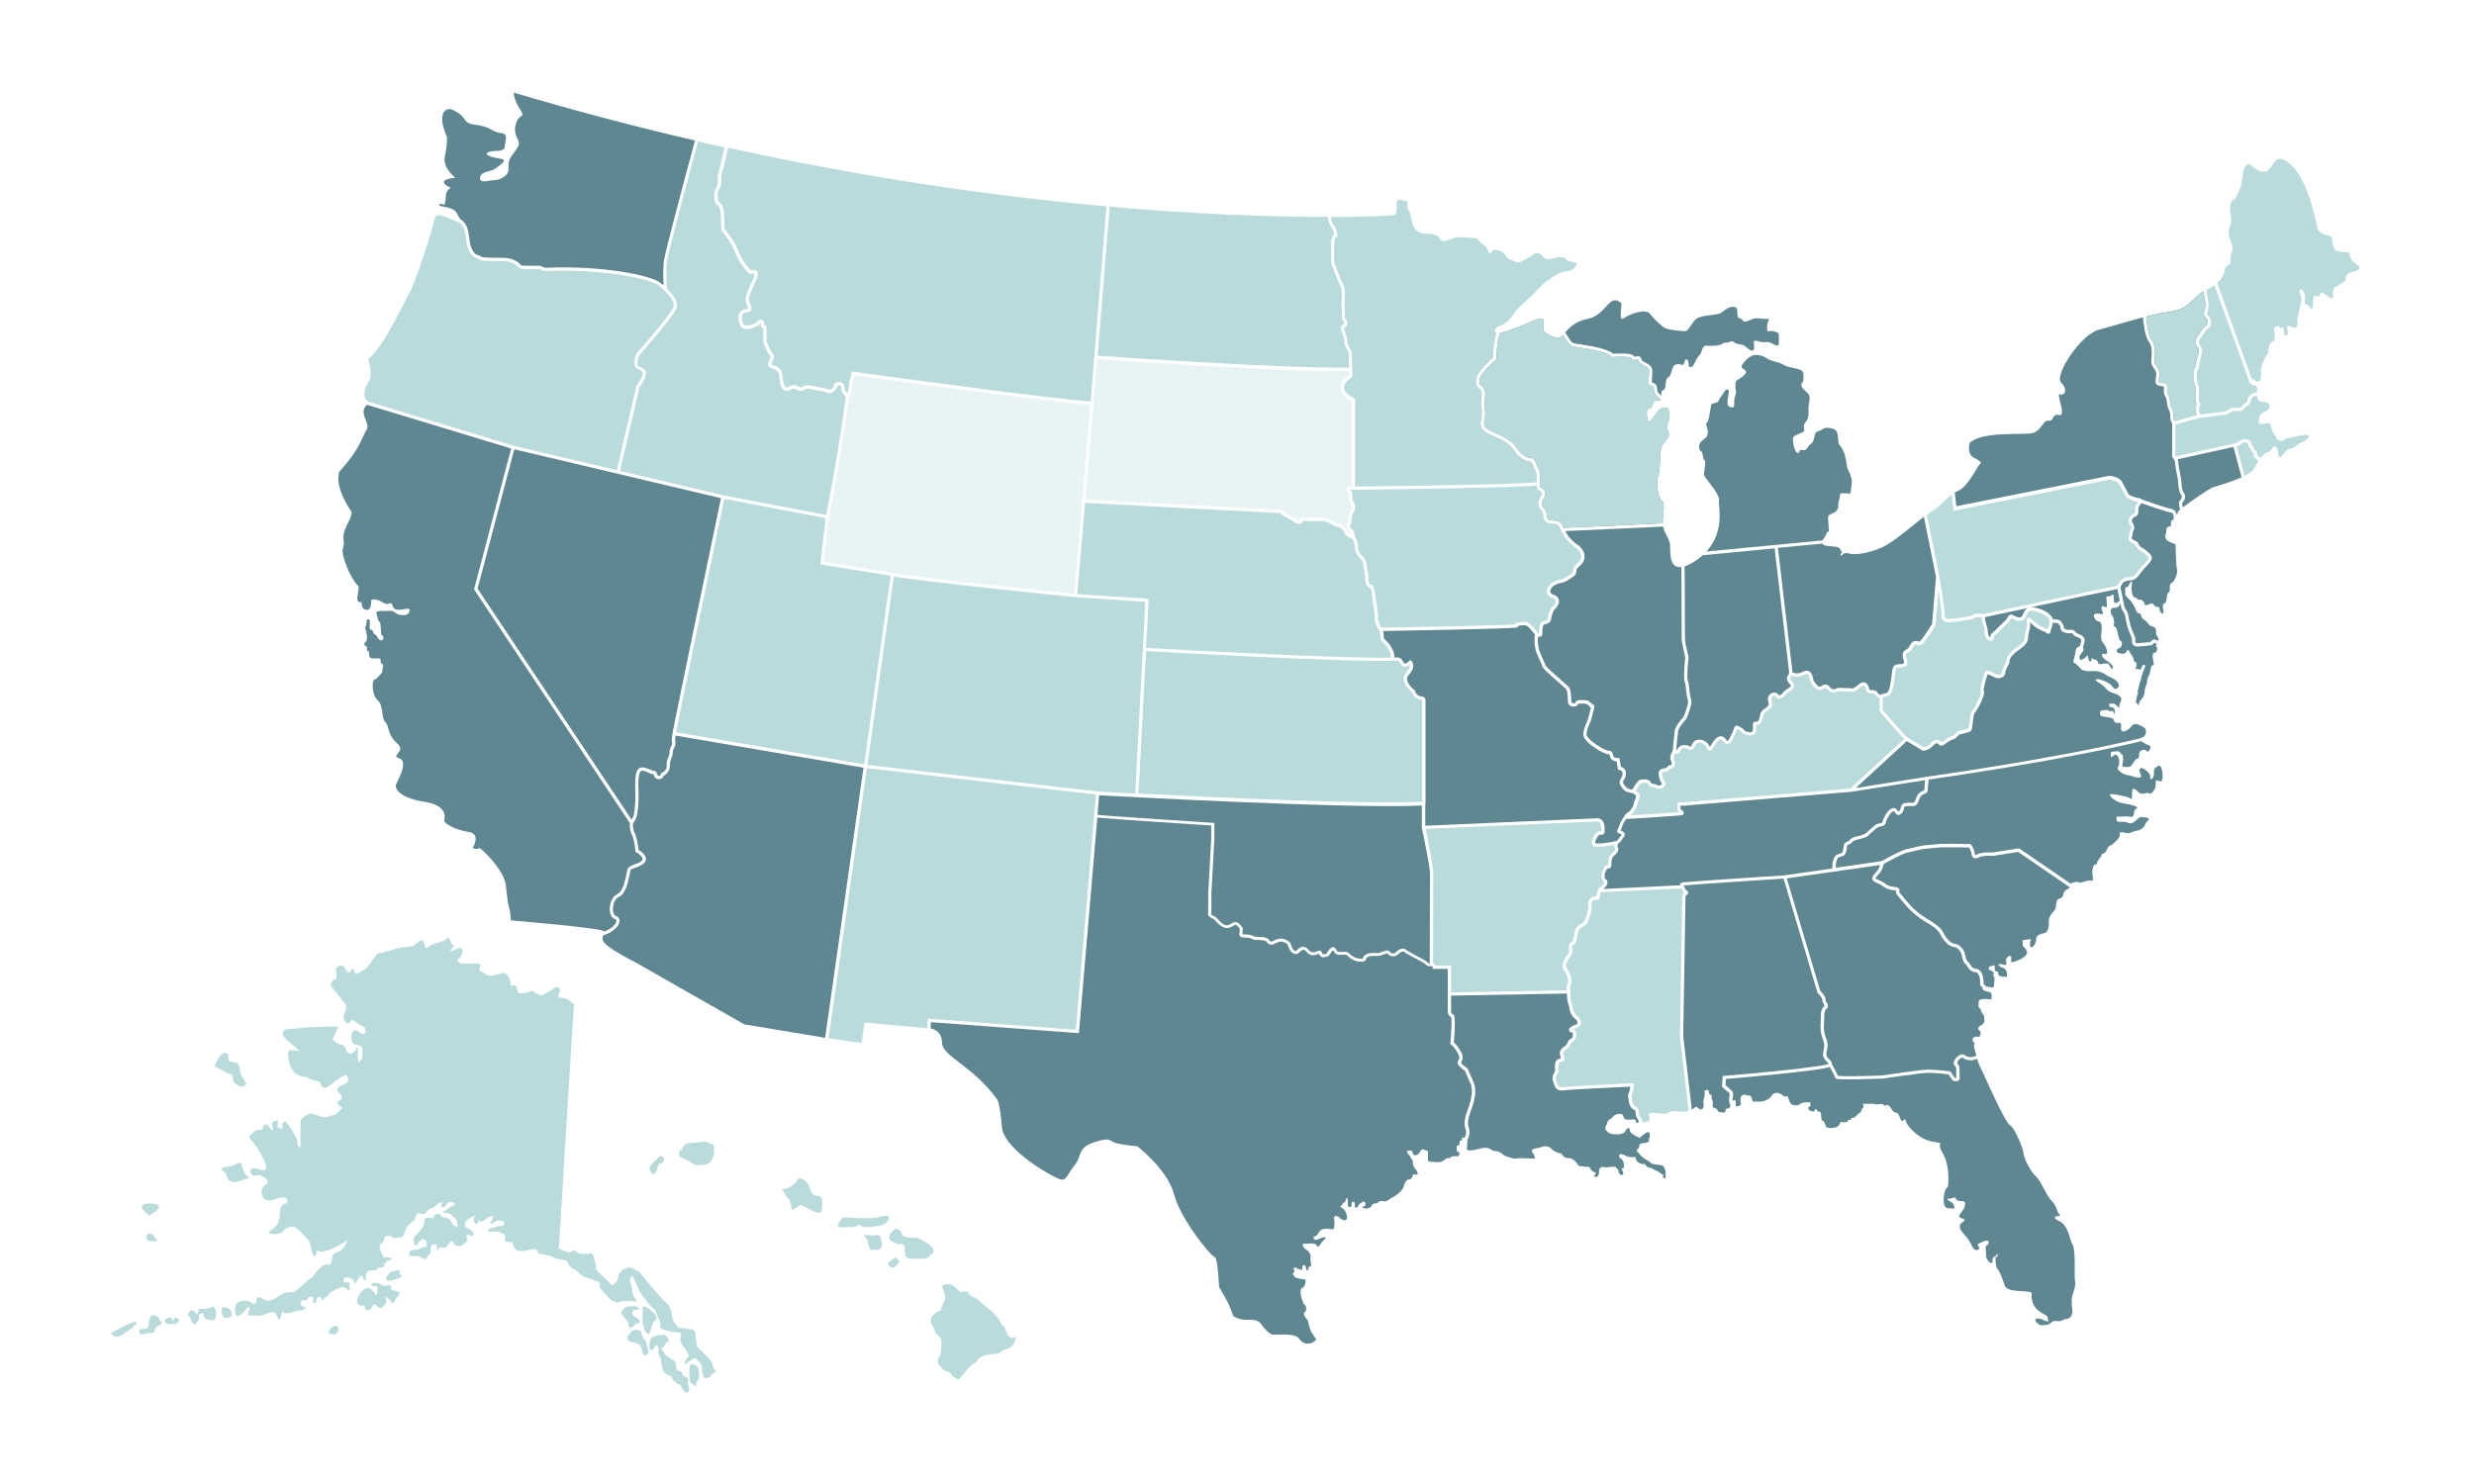 <?xml version="1.0" encoding="UTF-8"?>
<svg xmlns="http://www.w3.org/2000/svg" version="1.1" viewBox="0 0 5000 3000">
  <defs>
    <style>
      .cls-1 {
        fill: #5e8791;
      }

      .cls-2 {
        fill: #383836;
      }

      .cls-3 {
        fill: #badbdb;
      }

      .cls-4 {
        fill: #8fa8cc;
      }

      .cls-5 {
        fill: #e8f3f3;
      }
    </style>
  </defs>
  <!-- Generator: Adobe Illustrator 28.6.0, SVG Export Plug-In . SVG Version: 1.2.0 Build 709)  -->
  <g>
    <g id="Layer_1">
      <path class="cls-1" d="M3158.9,677.4c-10.8,14.3-39.8-5.8-39.8-9.7s.4-12.8,0-20.5-16.2-.8-32.1,6.2c-12.1,5.3-40.5,16.9-55.1,19.5-3.3,8.7-7.3,25.6-7.3,51.3v1.5l-1.1,1c-11.8,10.6-30.9,30-32.3,37.2-2.2,11.8-.1,14,2,15.2,7,3.9,9.9,13.2,7.9,24.8-.8,4.7-.4,11,0,17.7.6,9.6,1.4,20.4-1.1,30.5-2.7,10.7,5.4,15.4,15.4,20,1.4.6,2.7,1.2,3.8,1.8,1.2.6,3.1,1.5,5.4,2.5,10.6,4.6,30.3,13.2,40.6,28.8,12.4,18.9,24.5,20.4,28,20.4,5.5,0,10.2,6.2,14.5,19.1,0,0,0,.3.1.3,0,.2.2.4.4.6,1.4,2.3,4.6,7.6,4.5,14.9-.1,7.8,0,17.1,0,17.2h-.7c.2,2.7.6,5.6.9,6.8,0,0,.2,0,.3.2,3,1.7,11,6.2,10.3,14.1-.3,3.9-2.1,6.9-3.8,9.7-1.9,3.1-3.6,6-3.5,10.3.1,3.8,1.9,5.9,4.1,8.7,2.3,2.8,4.8,6,5.5,11.1.2,1.2.2,2.4.3,3.5.5,6.6.7,9.9,15.7,10.3,11.2.3,14.7,6.9,18.4,14.6,18.8-.8,152.5-6.5,200.2-9.2h0v-1.5c0-18.2,5.8-39.4-1.9-44.1-7.7-4.6-12-38.7-7.7-48.7,4.3-10.1,4.3-45.2,6.2-57.2s20.9-20.5,14.7-33.6,1.2-19.7,1.5-26.7c.4-7-.4-12.8-.8-18.2-.4-5.4-15.1-8.1-25.1,7.7-10.1,15.8-16.6,24.7-18.6,7.3-1.9-17.4,1.2-15.8,7-18.2,5.8-2.3,2.3-9.7,9.7-14.3,5.6-3.6,9.7,2.6,11.2-2.8-6.3-4.4-14.5-11.7-14.1-20.4.3-6.1-2.1-6.5-5.1-7.1-1.2-.2-2.2-.4-3.2-1-2.7-1.7-2.6-5.4-2-16.7.3-4.7.6-9.9.4-14.1-.1-3.5-4-5.9-10-9.1-5.5-3-11.2-6.1-11.9-11.8,0-.4-.1-.6-.2-.7-.7,0-2.3.3-3.2.5-2.9.7-8.8,2-10.7-3.6-2.8-2.2-19.5-3-36.9-1.7h-1.5c0,0-1.1-.9-1.1-.9-10.6-10-43.2-15-62.7-18-10.1-1.6-15.5-2.4-18-3.5-5.8-2.5-12.9-14-17.4-22.1,1.4-1.9,2.9-3.8,4.5-5.6,4.9,9.3,11.8,20,15.5,21.7,1.8.8,8.9,1.9,16.4,3,20.9,3.2,52.2,8.1,65.1,18.8,3-.2,10.5-.6,18.3-.5,19.3.2,22.9,3.3,24,6.6.7,0,2.1-.3,3-.5,2.6-.6,5.9-1.4,8.6.5,1.6,1.1,2.6,2.9,2.9,5.4.3,2.4,4.5,4.6,8.5,6.8,6.2,3.3,13.2,7.1,13.5,14.7.2,4.5-.2,10-.4,14.7-.2,3.7-.5,8.6-.3,10.8h.1c3.3.6,11,2.1,10.4,13.9-.2,4.2,3.8,8.8,8.2,12.3v-1c0-18.9,7-.4,8.9-21.6,1.9-21.3,6.2-7.7,10.8-22.8s5.4-17.4,13.1-18.2c7.7-.8,12.4,4.6,13.5-1.9,1.2-6.6,3.1-9.7,6.6-7s1.9,14.7,5,14.7,6.2-.4,10.1-9.3c3.9-8.9,7.3-12.4,10.8-16.6,3.5-4.3,4.3-17.4,10.8-17.4s17,1.5,28.6-1.5c11.6-3.1,2.3-4.6,12.4-4.6s10.4-5.8,17.4-.4c7,5.4,15.5,2.3,21.6,7.7s17.8,15.5,18.2,3.1-3.9-16.2,5.8-13.9,5.8,3.1,19.3,2.3,25.5,17.8,25.1-1.9.8-15.8-10.1-19.7c-10.8-3.9-13.9,7-13.9-8.9s10.8-16.2-1.5-16.2-18.9-3.5-28.6.4c-9.7,3.9-15.5,8.1-19.7,1.9-4.3-6.2-10.1-.4-10.1-12.8s-1.5-13.9-10.1-13.9-15.1,6.6-22.8,12-39.4,3.9-49.9,12c-10.4,8.1-15.5,25.5-23.6,25.1s-35.6-2.3-42.5-7.7c-7-5.4-19.7-16.2-27.8-27.4s-40.6,0-53,8.9-1.9-29.4-5.4-30.9-11.2-11.2-23.2,0-22.4,28.2-45.6,32.5c-23.2,4.3-37.9,18.6-48.7,32.9v-.4Z"/>
      <path class="cls-2" d="M3778.3,2039.9c.7,0,.9,0,0,0h0Z"/>
      <path class="cls-1" d="M3374.6,1097.6c-2.6-10.7-10.9-19.8-13.5-33.2h0c-45.6,2.6-170.5,7.9-197.8,9.1,4.3,8.4,11.3,18.7,27.5,29.8h.2c.6.6,14,11.5,11.1,25.7-1.7,8.3-6.6,12.6-10.5,16-2.4,2.1-4.3,3.7-4.9,5.8-.5,1.7-.7,3.1-.9,4.4-.7,4.7-1.6,7.8-7.9,11.7-2.6,1.6-4.8,3-6.8,4.3-3.6,2.3-6.3,4-8.8,5.2-1,.5-2.4.8-4.5,1.2-8.1,1.8-23.2,5.2-24.9,17.9,0,.9.7,4.9,6.4,6.6,11.4,3.3,11.4,12.2,11.4,15.1s-2.1,6.5-3.9,9.1c-2.2,3.2-4,5.3-5.6,6.1-1.5,1.9-5.4,11.2-6.4,18.8-1,7.7-7,9.4-11,10.4-1.8.5-3.7,1-4.4,1.9-.6.8-2.5,4.5-2.4,18.5v.5c0,.9-.3,3.7-4.5,4.6-.7,0-1.6.2-2.6.2h-1.6c-.5,6.4-.8,19.3,3.7,30.8,3.5,8.9,6.2,14.7,8.2,18.9,1.8,3.7,3,6.3,3.5,8.6,2.4,4,26.2,24.9,36.4,33.8,5.7,5,8.7,7.6,9.7,8.6,5.2,5.2,5.6,21.2,5.6,25.9,0,6.9.5,7.7,5.3,7.7s2.5-.3,3.1-1.6c.8-1.5,2.3-4.3,6.8-4.6,3.2-.2,7.5-.2,11,0,5.9.3,8.2.9,9.3,2.5.3.2.9.5,1.3.8,2,1.2,4.5,2.6,5.3,5.1.2,0,.6,0,.8,0h.5c1.1.2,2,.8,2.6,1.7,1.5,2.3.6,5.8-2.1,15.6-1.1,3.9-2.2,8-2.9,11.2-.7,3.7-2.5,7.6-4.3,11.8-2.9,6.6-6.2,14.1-5.5,21.3,1,10.2,36.6,32.5,44.7,32.3,6.4-.2,7.7,4.7,8.4,7.6.9,3.9,1.7,7,10.6,7.4h2.7c0,0,2.9,17.2,2.9,17.2,4.4,1.6,10.2,5.6,10.2,13.4s-2.2,9.4-4,12.8c-1.3,2.5-2.5,4.7-2,6.1,1.6,4.7,7,11.8,13,12.8.3,0,2.9.5,6,1.4,4.3-8.2,11.2-19.5,16.8-20.3,6.5-1,17.8-1.5,20.5,6,.6,1.7,2.3,2.1,5.9,2.7,1.3.2,2.7.4,4,.8,2,.6,3,1.3,3.6,1.8.5.3.8.5,3.1.5s3.4-.8,4.6-2c.8-.8,1-1.6,1-1.8-.1-.6-.6-1.2-1.2-2.1-1.3-2-3.2-4.7-3.9-9.6-.2-1.5-.5-2.8-.8-4-.9-4-1.7-7.7,2.5-11.9,2.6-2.6,5.8-2.9,8.4-3.2,3-.3,4.2-.6,5.2-2.1,2.4-3.8,4.9-4.2,7.3-4.2h.6s.3-.3.8-1.2c1.5-2.7,1.2-3.5,0-6.3-.5-1.2-1.1-2.8-1.6-4.7-1.2-4.7,1-9.7,3-14.2,1.1-2.5,2.2-5,2.2-6.5,0-5.4,2.7-29.2,3.7-37.3,1-8.2,11.3-20.6,17.4-27.3,1.4-1.8,5.9-14.5,8-22.7v-.4c1.8-6.7,2.3-8.7.1-14.5-1.4-3.7-2-9.7-2.6-16-.7-6.6-1.3-13.4-2.9-17.7-2.5-7-1.1-26.6.6-44.8.2-2,.4-3.9.4-4.4,0-1-1.1-5.2-1.9-9-2.2-9.7-5.2-23.1-5.2-29s-.5-105.8-.6-144.8c-28.2,4-21-38.7-23.4-48.8h-.1Z"/>
      <path class="cls-4" d="M3401.3,1145.8h-.2.2Z"/>
      <path class="cls-4" d="M3403,1145.3h-.2.2Z"/>
      <path class="cls-4" d="M3399.7,1146.1h0Z"/>
      <path class="cls-3" d="M2874.2,1620.9v-204.5c0-1-.2-1.6-.2-1.8l-.6.2-.7-.2c-14.5-2.4-18.3-11.7-19.2-15.3-3.6-3-15.6-13.7-16.6-25.6-.4-5.3,1.3-10.1,5.2-14.2,7.3-7.8,7.9-13,7.2-15.9-2.9,2.3-7.4,4.9-11.7,4.1-2.2-.4-5.3-1.8-7.2-6.4-3.3-7.8-8.3-6-8.8-5.8l-.6.2h-.6c-94.3,3.4-465.1-17.3-504.2-19.6l-15.3,288.2c149.7,7.6,461.5,22.1,573.3,16.5h0Z"/>
      <path class="cls-4" d="M3891.3,1042.5c.9-.7,1.9-1.5,2.8-2.2-.9.7-1.8,1.4-2.8,2.2Z"/>
      <path class="cls-1" d="M3720,1121.7c-.7-7.1,5.2,1.7,1.2-7.8s-9.3-8.1-17.3-9.3c-7.4-1.1-18,0-20.5-5.7l-90.2,8.6,28.6,244.6c.3,1.3.8,4.3.8,7.2,3,1.5,10.5,4.1,20.5-1.1,4.9-2.6,9.2-3,12.8-1.2,6.2,3,7.8,11.4,8.6,15.9.1.7.3,1.4.3,1.7.9,3.2,8.7,13.6,12.1,13.6s3.2-.9,5-1.9c3.4-1.8,8-4.3,13-.5,2,1.5,3.4,3,4.5,4.2,2.1,2.3,3,3.3,6.8,3.3s3.3-.4,4.2-.9c2.1-1.3,4.1-2.2,10-1.8,4.2.3,7.9.3,11.2.4,4.4,0,8.2,0,11.9.7,2.2.4,7.1-3.5,10.3-6s6.2-4.9,9-5.8c3.5-1.1,6.2-.3,7.8.6,3.4,1.9,5.8,6,7.3,12.7.4,1.6.4,1.8,4.2,1.8h.2c3.5,0,8.6,0,12.4,5.2,3.2,4.3,5.2,4.7,5.6,4.7l4.6-2.5v.7c3.2-1.2,5.3-1.8,6.4-1.8s.3,0,.5,0h.1c4.1,0,6.8-9.6,8-15.4,1.8-8.8,2.7-16.1,3.3-22,.9-7.7,1.5-12.8,3.6-16.4,2.8-4.5,8.1-4.7,12.8-4.9,2.9,0,5.9-.2,7.8-1.3,1.3-.7.1-5.4-.6-8.5-1-4.2-2-8.5-1-12.2,1.3-4.2,4-5.9,6.4-7.3,2.6-1.5,5.2-3.1,7.7-8.4,6-12.8,15.3-9.1,19.3-7.6.1,0,.2,0,.3,0,3.9-3.3,15.8-20.6,25.3-36.1l7.9-95.1-24.5-121.5c-21.9,17.4-52.6,43.1-72.4,55.3-28,17.3-66.7,23.4-79.3,18.9s-15.9,9.7-16.6,2.6v.2Z"/>
      <path class="cls-3" d="M1800,1163.9l-142.3-23,11-93.4-205-39.1c-31.6,152-88.5,426.6-97.3,471.9l380.1,65,53.5-381.5h0Z"/>
      <path class="cls-3" d="M2294.3,1604.1l20.5-387.5-138-9.1h0c0,0-3.3-.2-3.3-.2-13.4-1.4-320-32.5-367-42l-53.5,381.1,465.8,53.7c2.1,0,30.8,1.7,75.6,4h-.1Z"/>
      <path class="cls-5" d="M1723.4,771c-1.6,20.4-4.4,27.4-7.2,29.9-14.9,116.6-39.7,239.9-40.6,244.5l-10.6,90,142.5,23v.2c41.8,8.8,329,38.2,363.4,41.7l32.6-382c-66.2-3.3-433.8-53.7-476.6-59.6-.7,5.2-2.8,10.6-3.5,12.3h0Z"/>
      <path class="cls-4" d="M3888.3,1044.9c1-.8,2-1.6,2.9-2.3-1,.8-1.9,1.5-2.9,2.3Z"/>
      <path class="cls-1" d="M4260.5,1205.7c6.1.9,11.3-8.9,11.3.4s.4,13,4.3,13,6.6-4.9,8.2-4.4c-1.7-8.3-3.8-18.5-5-24.2-1.7.7-3.6,1.2-5.7,1.4-4,.5-87.8,18.3-168.4,35.5,4.9,0,9.7,1.3,13,2.2,7.9,2.3,17,5.6,24.6,13,4.2,4.1,5.4,6.8,5.7,9.1,1.5,0,3.3.2,5.2.4,7.3.7,10.8,2.2,12,4.9.5,1,1.2,2,2,2.9,1.4,1.8,3.1,3.8,3.1,6.8s.6,3.4,1,4.1c.5.2,1.1.4,1.8.7,2.3.9,6,2.5,9.9,1.7,6.4-1.3,10.4,3.3,12.6,5.7.4.5,1,1.1,1.3,1.4.5.2,1.2.5,2,.8,4.1,1.5,6.7,2.5,8,4.1,0,0,.3.2.6.4,1.8,1.3,5.7,4.1,5,10.4-.3,3-1.9,7.8-3.4,12.2,2,2.2,1.7,6.3-1.2,10.4-4.9,6.9-6.8,6.3-5.5,12.1s2.4,3.3,8.9.4c6.5-2.8,6.3-10.4,8-3.3,1.7,7.2,1.3,9.1,6.1,9.1s-4.3-8.5,5.4-4.6,6.7,2.4,9.1,7.8,10.2.4,13.7,1.5,4.6-2.8,8,2.2c3.5,5,7.4,12.6,8.2,5.2.9-7.4-21.3-16.3-22.1-23.6-.9-7.4,7.6-1.1,9.5-4.1,2-3,.4-8.5-2.6-14.7-3-6.3-10.4-9.3-8.5-24.7,2-15.4,1.1-23-3.7-25.2-4.8-2.2-6.3.2-10-7.6s2.2-8.7,6.1-8.9c3.9-.2,14.1,5,10.4-3.5s-2.4-11.3,1.1-11.3,8,7.6,7.6-4.6c-.4-12.1-3.7-16,2.4-15.2h0Z"/>
      <path class="cls-1" d="M4017.2,1275.1c0,5.9,2.1,12.7,5.6,13.4h0c.2-.7.3-2.1.3-2.8,0-1.5.2-5,3-5.6,2.2-1.7,10.5-9.9,16.1-15.4,8.4-8.4,11-10.9,12.2-11.6.5-.4,1.4-2.1,2-3.2,1.8-3.2,3.6-6.6,6.8-7.4,2.8-.7,4.8.6,6.5,1.7s4.1,2.6,8.9,3.6c6.6,1.4,7.4-.2,11.7-9.6l.6-1.4c1.8-4,4.4-6.4,7.3-7.7-31.4,6.7-61.9,13.2-86.5,18.5v3.9c.1,1.7,1.2,5.3,2.2,8.8,1.6,5.4,3.2,11,3.2,15v-.2Z"/>
      <path class="cls-3" d="M3850.7,1347.2c-3.3,1.8-7.3,2-10.8,2.1-3.3,0-6.5.2-7.4,1.7-1.4,2.3-2,7.3-2.7,13.6-.7,6-1.5,13.5-3.4,22.6-3,14.5-7.8,21-14.9,20.7h0c-.9.2-3.7,1.2-6.5,2.3v25.5l44.8,50.8,5.5,4.5,32.3,19.5c2.1,0,8.5-1.2,15.4-8.9,9.3-10.4,16-4.9,19.2-2.2.4.4,1.1.9,1.4,1.1,1.1-.4,3.6-2.3,5.5-3.6,4.1-3,9.2-6.8,14.7-8.2,3.7-1,5.8-3.2,8.1-5.5,2.5-2.7,5.4-5.7,10.4-6.2,4.5-.5,7.6-1.6,10.7-2.6,1.6-.6,3.3-1.1,5.2-1.6,1.1-1.9,1.8-9,2.3-13.8,1-9.2,1.9-17.9,5.3-22,6.4-7.7,19.1-33.1,17.4-38-2.8-8.4,7-38.7,9.4-41.6,2.5-3,7-1.8,21.9,5.7.5.3,1,.5,1.4.7,1.3.6,5.4.8,8.2-1,2-1.2,2.2-2.6,2.2-3.6,0-4.9,2.5-9.6,4.9-14.1,1.9-3.6,3.9-7.4,3.9-10.3,0-11.2,17.8-24.1,19.8-25.5.5-.3,1-.7,1.5-1,6.3-4.4,15.9-11.1,15.9-19.1s1.2-10.3,2.3-14.2c.9-3.4,1.7-6.3,1.7-9.8v-11.2c-.4-2.1.4-4,2-4.9,3.1-1.8,6.7,1,12.1,6.6,8.7,9.1,19.9,13.4,24,15,.4,0,.7.3.9.4,1.1.5,2.1,1.1,3,1.8.4-1.8,1.1-3.8,1.8-5.9.9-2.9,2.5-7.7,2.2-9-.5-1.7-.4-3-.4-4s.2-2.4-3.7-6.2c-6.5-6.4-14.6-9.3-21.7-11.3-10-2.9-16.4-3.2-19.3,3.3l-.6,1.4c-4.1,9.2-7.1,15.9-19.1,13.4-6-1.3-9.1-3.2-11.1-4.5-.5-.3-1-.6-1.3-.8-.7.7-2,2.9-2.7,4.1-1.3,2.4-2.5,4.5-4.2,5.6-1.1.8-6.6,6.3-11.1,10.7-10.7,10.6-14.9,14.7-17.1,16.2v.4c-.1,2.3-.3,5.8-2.8,7.8-1,.8-2.7,1.6-5.4,1.2-4.1-.7-11-5.7-11-19.9s-1.6-8.4-2.9-13.1c-1.2-4.2-2.2-7.8-2.4-10.2-.1-1.7-.1-3.1-.1-4.2-6.4-.7-12.5-.6-13.9.3-1,1.6-3.1,3.9-26.5,7.1-11.5,1.6-23.4,2.7-25.5,2.7h-.5c-2.7,0-7.7,0-11.3-3.5-2.5-2.4-3.7-6.1-3.7-10.7,0-7.1-1.1-14.5-1.9-19.9-.5-3.4-.9-5.9-.9-7.6s-1.6-11.7-3.5-23.3l-5.9,71-.4.7c0,0-6.3,10.1-12.9,19.9-13.7,20.2-16.6,21-19.6,20-.5-.2-1.1-.4-1.7-.6-4.2-1.6-7.5-2.9-10.9,4.2-3.3,7.1-7.3,9.5-10.3,11.3-2.2,1.3-3,1.9-3.5,3.6-.6,1.9.3,5.5,1,8.7,1.4,5.6,3.1,12.7-2.6,15.8l-.2-.4Z"/>
      <path class="cls-3" d="M3789.4,1404c-1.8-2.4-3.8-2.5-7.2-2.5s-9.1,0-10.7-6.9c-1.5-6.1-3.2-7.9-4.2-8.4s-1.1-.5-2.5,0c-1.6.5-4.4,2.7-6.8,4.7-5.1,4-10.3,8.2-15.5,7.4-3.2-.5-6.8-.6-10.9-.6s-7.2,0-11.6-.4c-4.3-.3-5.1.2-6.1.8-1.7,1-3.5,1.9-7.6,1.9-6.8,0-9.3-2.8-11.7-5.5-1-1.1-2-2.3-3.5-3.4-1.4-1.1-2.5-.7-5.9,1.1-2.3,1.2-5,2.6-8.1,2.6-8.4,0-17.5-14.6-18.5-18.5-.2-.6-.3-1.3-.5-2.3-.6-3.1-1.7-9.6-5-11.1-1.6-.8-3.9-.4-6.9,1.1-11.3,5.9-20.4,3.8-25.2,1.8-.2.3-.5.7-.7,1-2.2,2.9-4.1,5.5,1.4,11,.8.7,4.1,3.8,4.2,8.1,0,1.8-.5,4.6-3.2,7.2-2.6,2.4-5.3,4.2-7.7,5.7-2.7,1.7-4.9,3.1-5.8,4.8-2,3.9-6.9,6.9-10.6,8-2.7.8-4.8.7-6.4-.2-1.3-.7-2.2-1.8-2.9-2.8-1.5-1.8-2.1-2.4-3.9-2.1-1.8.3-3.4,1.4-4.5,2.9s-1.5,3.4-1.1,5.1c.2,1,.5,2,.9,3,1.2,3.7,2.8,8.3-3.2,14.7-2.5,2.7-5,4.4-7.2,5.8-3.3,2.1-5.2,3.4-6.1,7.4-1.5,7.2-4,19.2-12.8,20h-2v6.4c0,6.4-1.3,10.3-4.2,12.7-3.5,2.8-8.5,2.5-14.9,1.1-7-1.5-9.1-3.8-10.9-6.5-.7-1.1-1.1-1.6-2.5-2.2-2.1-.8-3.7-1.8-5.1-2.7-.3-.2-.6-.4-.9-.5-2.1,6.7-6.5,16-9.7,22.1-2.8,5.3-6.4,8.2-10.2,8.4-2.7,0-5.2-1.3-6.8-3.9-2.5-3.8-4.6-5.7-6.5-5.5-1.5,0-5.6.4-13.4,13.9-3.1,5.3-5.9,8.9-9.4,8.7-3.4-.2-4.8-3.5-5.9-6.1-.4-.9-.8-1.8-1.2-2.6-2.3-3.9-8.9-7.5-13.2-7.1-5,.4-5.1.6-7.2,3.3-.6.7-1.2,2-1.8,3.2-1.7,3.4-4.9,9.9-11.5,7.4-2-.7-3.1-1.4-4-1.9-1.4-.7-1.9-1.1-6-1.2-5.3-.2-8.1,4.3-8.4,6.2-.2,1.4-1,2.6-2.1,3.4-1.6,1.1-3.8,1.4-5.9,1.4s-1.7,0-2.5,0c-1.5,3.4-3.2,7.3-2.6,9.8.4,1.5.9,2.7,1.4,3.9,1.3,3.2,2.7,6.6-.5,12.1-2.3,4-4.8,4.5-7.3,4.5h-.6s-.3.2-.9,1.1c-2.8,4.4-7,4.8-10.1,5.2-2.2.2-3.6.4-4.4,1.3-1.6,1.6-1.6,2.1-.7,5.8.3,1.3.6,2.7.9,4.4.5,3.5,1.7,5.2,2.9,6.9.8,1.2,1.7,2.5,2.2,4.2.6,2.2,0,4.8-1.8,7.1-2.4,3.1-6.2,5-10.1,5s-5.2-.5-6.9-1.7c-.5-.3-.8-.6-1.8-.9-.8-.2-1.9-.4-3-.6-3.6-.5-9.1-1.4-11.2-7-.6-1.7-5.5-2.9-13.3-1.7-2,.6-7.1,7.9-11.6,16.2.8.5,1.6,1,2.2,1.6,4.6,1.1,6.4,4.8,5.6,11-.8,5.7-2.3,8.3-3.3,10-.6,1.1-.8,1.4-.8,2.1,0,4.2-8.3,22.7-15.3,23.9-.3,0-.7.4-1.2.9,37.3-2.2,86.6-5.4,101.4-6.8-.7-.5-1.5-.9-2.2-1.4l-1.7-1v-17.4h13.2l335.5-27.7,109.5-100.5-3.2-2.6-.2-.2-46.6-52.9v-26.9c-2.4-.6-5.5-2.5-8.9-7.1h-.4Z"/>
      <path class="cls-3" d="M2773.9,1211.4v-.4c-.8-10.1-2.7-20.3-4.4-22.6-6.4-.5-10.4-7.8-10.4-19.3s-1.1-11.1-2.2-17.1c-.9-5-1.7-9.6-1.9-13.5-.1-2.5-3.2-6.2-6.1-9.8-4.8-6-10.9-13.4-10.9-22.4s-3.3-14.9-5.2-17.5c-2.1,0-4.2-1.3-5.6-2.1-.3-.2-.6-.4-.9-.5-2.4-1.3-9.6-6.6-10.1-11.8-.6-1.9-6.6-7.3-8.7-8.3-.4-.2-1.8-.5-2.8-.7-3.6-.7-8.9-1.8-13.3-5.3-5.1-4.1-13.5-6.8-17.1-6.8s-31.9,0-41.4.2c-.3,1.5-.9,3-2.1,4.2-1.2,1.1-2.8,1.6-4.5,1.4h-.6c-4.4-.6-9-1.2-10.7-4.4-.5-.9-2-2.2-3.7-2.4-2.5-.3-4.5-1.9-6.5-3.4-1.1-.9-2.2-1.7-3-2-1.7-.6-3.4-1.6-5-2.6-1.4-.8-2.9-1.7-3.9-2-2.6-.8-3.6-3.1-4.1-4.4,0-.2-.2-.4-.3-.6-12.4-.4-343.2-18-395.5-20.8l-15.8,184.5,144.4,9.6-5.3,99.2c37.9,2.1,389.4,21.8,495.2,19.8-.5-15.7-11.9-26.9-17.6-32.4-2.5-2.4-3.5-3.4-3.8-4.9-.2-.9-.3-2.4-.4-5.1-.1-2.7-.5-9-1.1-10.8-4.1-4.2-11.9-22.2-10.4-28.6.8-3.6-2.2-23.4-4.6-36.2l.3-.2Z"/>
      <path class="cls-4" d="M4207,1306.6h0Z"/>
      <path class="cls-1" d="M3281.4,1651.5c6.1-8.5,9-10.1,11.1-10.5.8-.4,3.1-2.9,5.9-7.9,2.7-4.9,3.9-8.6,3.9-9.4,0-2.6.9-4.1,1.7-5.5.9-1.5,1.8-3.1,2.4-7.5.4-2.9-.2-3.6-.2-3.6,0,0-.4,0-.6,0-1.8-.3-2.7-1.1-3.1-2-1.2-.8-4.9-2.5-10.5-3.3-9.6-1.5-16.3-11.4-18.3-17.2-1.4-4.1.6-7.8,2.5-11.3,1.6-3,3.2-6,3.2-9.6,0-5.9-6.4-7.3-7.1-7.5l-2.2-.4-.4-2.3-2.3-14c-11.4-1.4-13-8.1-14-12.2-.2-.9-.5-2.2-.8-2.5,0,0-.3,0-.9,0-6.1.2-19-6.6-29-13.4-8-5.5-21.6-15.9-22.5-24.9-.9-8.9,2.8-17.2,6-24.6,1.7-3.8,3.3-7.4,3.8-10.4.7-3.5,1.9-7.7,3-11.7.9-3.1,2-7,2.4-9.3-1.6-.5-3.2-1.5-4.1-4.1-.4-.4-1.6-1.1-2.3-1.5-1.1-.6-2.1-1.2-2.9-2-2.2-.5-9.5-.8-15.2-.5-.6,0-.8,0-.8,0-.1,0-.4.6-.5.9-1.3,2.5-3.2,5.1-9,5.1-11.9,0-11.9-8.6-11.9-14.3,0-9.9-1.6-19.2-3.6-21.3-.9-.9-4.8-4.4-9.4-8.3-32.3-28.3-37.8-34.2-38.4-37.1-.4-1.7-1.4-4-3.1-7.5-2-4.3-4.8-10.2-8.4-19.3-6.1-15.6-4.4-32.8-3.7-37.4-2.5-4.1-13.2-17.6-17.8-18.7-6.1-1.5-15.1.5-15.2.5-.2,0-.5.2-.7.3-.2,3.1-3.3,3.3-6.1,3.6-2,.2-5,.4-8.9.6-7.2.4-17.7.8-31.2,1.2-22.8.7-54.7,1.5-94.7,2.4-56.8,1.2-114.2,2.2-132,2.5.5,2.3.8,5.9,1.1,11.4,0,1.3.2,2.8.2,3.6.4.5,1.2,1.2,2,1.9,5.9,5.7,19.1,18.6,19.6,37h1.4c2.6-.8,11.7-2.4,16.8,9.5,1,2.2,2,2.4,2.3,2.5,2.4.4,6.8-2.7,9-5l2.2-2.3,2.4,2.1c.4.3,3.5,3.3,3.8,8.9.3,6-2.8,12.4-9.2,19.2-2.6,2.7-3.7,5.7-3.4,9.1.9,10.7,14.8,21.5,15,21.6l1.1.9.2,1.4c0,.3,1.3,8.7,13.4,10.9,1.4-.2,3.2,0,4.7,1.2,1.9,1.5,2.9,3.9,2.9,7.2v207.8h-.5v44.8c37.6-1.7,335.4-14.8,347.5-15.1,3.8,0,7.1,1.2,9.6,3.8,5.8,5.9,5.6,16.7,5.5,18.7.3,4.7-.4,7.5-2.1,9.2-2,1.9-4.5,1.7-6.1,1.5-.8,0-1.6,0-2.1,0-2.3.8-9.3,9.9-8.8,17,.8.4,4,1.5,15.4.3,8.1-.9,17-2.5,22.4-3.5,3.1-.6,4.5-.8,5.2-.9,1.8-1.1,7-7.5,10.5-13.2-.8-.8-3.4-1.7-4.4-2.1-2.2-.8-3.9-1.4-4.6-3.2-.4-.9-.3-2,.1-2.9.6-1.3,6.4-15.5,6.8-16.9v.8c0-1.8,4-7.7,6.4-11l-.4-.3Z"/>
      <path class="cls-4" d="M2789.8,1277c-.2,0-.5-.3-.7-.5.2.2.4.4.7.5Z"/>
      <path class="cls-4" d="M4208.4,1307.2h0Z"/>
      <path class="cls-4" d="M3026.9,673.5h0Z"/>
      <path class="cls-4" d="M3028.8,673.4h0Z"/>
      <path class="cls-4" d="M3445.1,1118.6c.2-.2.4-.4.7-.7-.2.2-.4.4-.7.7Z"/>
      <path class="cls-4" d="M3356.5,807.6c.4-1.3.6-3.4.7-6.4,0,3-.3,5.1-.7,6.4Z"/>
      <path class="cls-4" d="M3029.7,673.3h0Z"/>
      <path class="cls-4" d="M3357.2,801.2v-1.3,1.3Z"/>
      <path class="cls-3" d="M1462.4,337.2c-.4,1.8-1,3.7-1.6,5.8-1.9,6.3-4.2,14.2-3.2,21.4,1.2,8.7-3.4,17.2-5.9,21.7-.4.7-.9,1.6-1.1,2.1v1.1c-1.2,15.1,1.6,18.4,2.9,19.1,9.7,5.4,10,24.1,10,26.3,0,5.4.7,24,1,27.6.5,1,2.6,3.7,4.4,6.1,6.2,8.1,16.7,21.7,22.5,37.4,7.5,20.2,22.5,37.7,26.2,40.6.4,0,1.1,0,1.6-.2,3-.5,8.1-1.2,10.9,2.5,2.8,3.8,1.7,10.4-3.5,21.3-10.6,22.4-14.3,34.1-12.4,38.9l.5,1.2c3.1,7.6,5.3,13.6,3.5,17.3-.6,1.3-1.7,2.2-3,2.6-.8.2-1.7.4-2.9.5-7.2,1-13.7,2.7-13.1,12,.6,8.4,2.2,12.9,5.4,14.7,4.3,2.4,12.9.5,24.8-5.5,1.4-2.8,4.6-6.2,9.6-5,6.2,1.5,5.7,7,5.4,9.4v.6h.2c1.3.5,3.4,1.2,4.3,3.5.2.6,1,2.6.2,29.5,1.2,2.8,5.8,13.6,7.5,17.8.5,1.3,1.8,2.9,3,4.5,2.7,3.4,6.1,7.7,3.9,12.5-.3.8-.8,1.6-1.3,2.6-1.6,3.1-4.6,8.9-2.5,10,.9.5,2.3.9,3.8,1.4,6.3,2,16.7,5.2,18.2,23,1.3,16.4,4.8,20.4,6.8,21.3,2.4,1.1,6-.9,8.6-2.7l.5-.3.6-.2c2.2-.6,9.7-2.4,13.6,1.2,1.9,1.7,4.2,2.1,8.2,2.4.4,0,.6,0,1.7-.9,1.9-1.3,4.7-3.4,10.9-3.4s14.6,1.9,21.7,3.5c3.7.8,7.5,1.6,8.7,1.7,2.1,0,4.4.9,7.1,1.9,2.5.9,6.7,2.4,8.1,1.9,3-1.2,7.1-6.2,7.2-7.9-.5-1.7,0-3.5,1.5-4.8,2.7-2.5,9.1-4,13.9-2,3.6,1.5,5.7,4.7,5.8,8.8.2,7.4,3.8,11.8,5.2,12.7h.9c1.1-2.1,3-8.1,4.3-24.9v-.5l.3-.5c1-2.3,3.5-9.3,3.4-13.9v-3.9l3.8.5c4.2.6,412,56.8,479.8,60l31.8-394.2c2.2.2,4.4.4,6.6.6l-24.3,301.2c34.6,2.4,378.8,26.1,508.3,24.1-.2-14.4-.8-29.4-1.6-32.5-2.2-2.8-8-12.1-8-20.3s-2.2-9.9-4-15c-1.9-5.7-3.1-9.3-3.1-11.8,0-4.2,2.4-6.1,4.2-7.5,1.2-.9,2.1-1.7,2.7-3.1.7-1.7-2.1-4.8-3.8-5.9l-1.3-1v-1.7c0-1.6-.7-40.4,0-52.1.5-8.3-3.3-15.7-6.1-21.2-.8-1.7-1.6-3.1-2.1-4.4-2.3-5.5-12.8-33.6-13.2-34.8l-.2-.6v-.6c0-.2-.1-19.3,0-36.5,0-12.9,3.3-18,6-19.9-.3-3.2-1.3-10-5.9-15.9-3.7-4.8-5.8-12.8-7-20-212.4.4-658.2-18-1211.9-139.8-3.6,16.1-7.8,34.4-8.7,38.3l-.3.3Z"/>
      <path class="cls-4" d="M3025.4,673.4h0Z"/>
      <path class="cls-3" d="M2695.2,454.7c7.8,10,7.4,21.6,7.3,22.1v2.9c-.1,0-2.7.2-2.7.2-.5.4-3.3,3-3.4,14.6-.1,15.5,0,32.5,0,35.9,1.5,4,10.9,29,12.9,34,.4,1.1,1.1,2.4,1.9,4,3,5.8,7.4,14.5,6.8,24.6-.6,10.1-.1,42.6,0,50.1,3.2,2.8,6.7,7.7,4.6,12.8-1.3,3-3.3,4.6-4.7,5.8-1.6,1.2-1.7,1.5-1.7,2.3,0,1.5,1.5,5.9,2.8,9.7,2.1,6.2,4.3,12.6,4.3,17.2s5.2,14.6,6.7,16.3c.9,1,2.7,3,2.9,39.7v3.3h0v12.4l-1.7,1c-.2,0-15.4,9-15.1,20.1.2,7.3,7.3,14.6,20.6,21.4l1.8.9v177.7c34.8-.4,327.5-4.1,367.4-8.7v-14.4c0-5.4-2.3-9.4-3.5-11.4-.4-.7-.7-1.1-.9-1.6,0,0-.1-.3-.2-.6-4.7-13.9-8.2-14.5-8.2-14.5-16.8,0-29.9-17.9-33.5-23.4-9.2-14-27.7-22.1-37.7-26.4-2.5-1.1-4.5-2-5.9-2.7-.9-.5-2-1-3.4-1.6-8.1-3.7-23.3-10.7-19.1-27.6,2.3-9.1,1.6-19.4,1-28.4-.5-7.1-.9-13.8,0-19.3,1.5-8.8-.2-15.4-4.6-17.9-7.6-4.2-7-13.2-5.3-22.3,2.1-10.8,27.1-34.2,33.3-39.9.1-24.9,3.8-40.6,6.8-49.5-.7-.2-1.3-.5-1.6-.9-3.9-5.8-1.9-10.1,9.7-14.3,11.6-4.3,22-15.5,29-27.1s31.7-29,43.7-43.7,44.5-38.7,58-38.7,22.8-9.7,22.8-15.1-17.8-4.3-20.5-8.5c-2.7-4.3-9.7-7.7-20.9-4.3-11.2,3.5-20.5,5.4-27.1-2.7-6.6-8.1-12.8-8.9-20.5-2.7-7.7,6.2-29,17.4-31.3,15.1-2.3-2.3-16.2-4.6-21.3-11.2-5-6.6-7.3-10.8-15.8-13.1-8.5-2.3-9.7-3.5-15.5,4.3-5.8,7.7-5-10.4-13.1-14.3s-13.1-15.1-18.6-15.1-34-3.5-43.7,0-24,10.1-26.7,3.5-10.4-12-23.6-12-20.1-.8-27.8-10.1c-7.7-9.3-7.3-30.5-13.5-38.7-6.2-8.1,3.9-17.8-5.4-17.8s-17.4-7.7-18.2,3.5,1.9,22-5,25.1c-1.7.7-46.9,3.8-128.2,4.1,1.1,6.2,2.8,12.4,5.5,15.9h0Z"/>
      <path class="cls-3" d="M3158.9,677.4c-10.8,14.3-39.8-5.8-39.8-9.7s.4-12.8,0-20.5-16.2-.8-32.1,6.2c-12.1,5.3-40.5,16.9-55.1,19.5-3.3,8.7-7.3,25.6-7.3,51.3v1.5l-1.1,1c-11.8,10.6-30.9,30-32.3,37.2-2.2,11.8-.1,14,2,15.2,7,3.9,9.9,13.2,7.9,24.8-.8,4.7-.4,11,0,17.7.6,9.6,1.4,20.4-1.1,30.5-2.7,10.7,5.4,15.4,15.4,20,1.4.6,2.7,1.2,3.8,1.8,1.2.6,3.1,1.5,5.4,2.5,10.6,4.6,30.3,13.2,40.6,28.8,12.4,18.9,24.5,20.4,28,20.4,5.5,0,10.2,6.2,14.5,19.1,0,0,0,.3.1.3,0,.2.2.4.4.6,1.4,2.3,4.6,7.6,4.5,14.9-.1,7.8,0,17.1,0,17.2h-.7c.2,2.7.6,5.6.9,6.8,0,0,.2,0,.3.2,3,1.7,11,6.2,10.3,14.1-.3,3.9-2.1,6.9-3.8,9.7-1.9,3.1-3.6,6-3.5,10.3.1,3.8,1.9,5.9,4.1,8.7,2.3,2.8,4.8,6,5.5,11.1.2,1.2.2,2.4.3,3.5.5,6.6.7,9.9,15.7,10.3,11.2.3,14.7,6.9,18.4,14.6,18.8-.8,152.5-6.5,200.2-9.2h0v-1.5c0-18.2,5.8-39.4-1.9-44.1-7.7-4.6-12-38.7-7.7-48.7,4.3-10.1,4.3-45.2,6.2-57.2s20.9-20.5,14.7-33.6,1.2-19.7,1.5-26.7c.4-7-.4-12.8-.8-18.2-.4-5.4-15.1-8.1-25.1,7.7-10.1,15.8-16.6,24.7-18.6,7.3-1.9-17.4,1.2-15.8,7-18.2,5.8-2.3,2.3-9.7,9.7-14.3,5.6-3.6,9.7,2.6,11.2-2.8-6.3-4.4-14.5-11.7-14.1-20.4.3-6.1-2.1-6.5-5.1-7.1-1.2-.2-2.2-.4-3.2-1-2.7-1.7-2.6-5.4-2-16.7.3-4.7.6-9.9.4-14.1-.1-3.5-4-5.9-10-9.1-5.5-3-11.2-6.1-11.9-11.8,0-.4-.1-.6-.2-.7-.7,0-2.3.3-3.2.5-2.9.7-8.8,2-10.7-3.6-2.8-2.2-19.5-3-36.9-1.7h-1.5c0,0-1.1-.9-1.1-.9-10.6-10-43.2-15-62.7-18-10.1-1.6-15.5-2.4-18-3.5-5.8-2.5-12.9-14-17.4-22.1"/>
      <path class="cls-4" d="M3026.1,673.5h.1-.1Z"/>
      <path class="cls-4" d="M3682.8,1094.3h0Z"/>
      <path class="cls-4" d="M3682.9,1093.7h0q0,0,0,0Z"/>
      <path class="cls-4" d="M3682.8,1096.3v.2-.2Z"/>
      <path class="cls-4" d="M3682.8,1095.6v.2-.2Z"/>
      <path class="cls-4" d="M3448.1,1115.5c-.4.4-.7.8-1.1,1.2.4-.4.7-.8,1.1-1.2Z"/>
      <path class="cls-4" d="M3682.8,1095.1v-.2.2Z"/>
      <path class="cls-4" d="M3683.2,1092.7h0q0,0,0,0Z"/>
      <path class="cls-4" d="M3683,1093.2v.2-.2Z"/>
      <path class="cls-4" d="M3683.1,1098.2h0Z"/>
      <path class="cls-1" d="M3545.3,717.7c-10.5,1.6-23.9,16.6-25.6,22.9-1.7,6.4,17.7,6.6,4.3,18.6-13.4,11.9-16.4,6-16.7,20.2s3.3,9.4-.6,20.8c-3.9,11.5.6,23.2-4.5,23.2s-12.1-.6-10.9-12.4c1.2-11.8,5.1-21.7.6-23.5s-4.8,2.4-12.4,12.4c-7.5,10-5.1,13.6-13.6,14.8-8.4,1.2-7.2,2.4-9,12.1-1.8,9.7-3.9,28.1-8.1,28.1s9.6,21-2.3,30.7-13.6,11-11.9,21.6c1.7,10.6,4.7-1.7,6.8,13.6,2.1,15.2,6.8,3.8,4.2,22.9-2.5,19.1-3,15.2,1.7,22.4s28.9,34.5,26.7,45.1c-1.9,9.3,13.3,61.7-25.2,103.7l234.4-22.4h0c1.1-2.6,3.9-4.1,7.2-12.1,4.8-11.6,5.9,1.2,5.5-13.1-.5-14.2-3.3-23.7,1.4-26.6,4.7-2.8,17.8-5,17.8-17.3s2.1-11.6,3.1-18c.9-6.4,0-9,5.5-8.1,5.5,1,10.7-1.9,13.5,1.4,2.8,3.3,5.9-19.5,5.2-27.8s-7.8-22.8-8.8-24.5c-.9-1.7-1.9-18.3-6.9-31.8s-10.4-13.3-11.2-20.7c-.7-7.4-.5-22.6-7.6-25.6-7.1-3.1-18.5-5.9-24.7-.5-6.2,5.5-13.5.7-15.9,13.5s-5.5,15.2-9.7,17.8c-4.3,2.6-5,12.8-15.2,10.7s-2.4,7.6-9.5,5.7c-7.1-1.9-11.4-29-8.3-32.3,3.1-3.3,6.4-3.6,11.9-6.6,5.5-3.1,11.9-1.9,9.5-11.9s7.8-12.6,8.5-22.1.7-2.8.5-15.7c-.2-12.8,4.5-21.4.9-28.7-3.6-7.4-15.7-11.4-15.2-20.2s3.8-.5,4-11.6c.2-11.2,2.6-17.1-11.9-20.7-14.5-3.6-21.4-3.6-28.3-8.3-6.9-4.7-27.7-8.2-32.5-12.2s-16.6-9-27.1-7.4h.4Z"/>
      <path class="cls-4" d="M4183.2,1788.2h0Z"/>
      <path class="cls-4" d="M4183.6,1792.9v.6-.6Z"/>
      <path class="cls-4" d="M4325.4,1495.9h0Z"/>
      <path class="cls-4" d="M4183,1788.6h0q0,0,0,0Z"/>
      <path class="cls-4" d="M4326.4,1497.1h0Z"/>
      <path class="cls-4" d="M4359.2,1301.3c.4-.5.7-1,1-1.5-.3.5-.7,1-1,1.5Z"/>
      <path class="cls-1" d="M4334.3,1471.3c-3.1-.6-18.2-14.2-26.3-3.4s-22,15.5-21.3,4.3c.6-11.1-.3-11.4-8-10.8s-4.6-7-9.9-9.5-19.5-2.5-22.6-4.7-3.7-11.1,2.8-11.1,9.3-2.8,11.7,0,3.9.9,6.4,1c2.4,0,4.6.7,4.8,4.3.3,7.1,4.3-5.1.4-9.4-3.8-4.4-10.8-1.3-9.5-5.1,1.3-3.8-4.1-4.6,3.1-4.4,7.2.3,7.2-1.3,11,3.1s6.4,6.9,6.4.5,9.2-12.3-.3-19.5-18.2-4.1-27.2-15.1-24.9-15.4-19.2-18.2c5.6-2.8,25.9,7.2,30.3,11.8,4.4,4.6,5.1,10.3,12.3,6.2,7.2-4.1,1.3-16.2-12.1-21.3-13.3-5.1-9.5-7.7-24.4-12.1s-30,4.4-40-8.7-14.9-5.6-10.8-18.7.8-20.8,9.8-23.4c.5,0,.9-.2,1.3-.3h0c1.6-4.3,3.1-8.9,3.4-11.3.3-2.6-.8-3.3-2.3-4.4-.6-.4-1.1-.8-1.6-1.4-.8-.6-3.9-1.7-5.4-2.3-.9-.3-1.8-.7-2.4-.9-1.4-.6-2.4-1.7-3.6-3-2.2-2.5-3.8-4.1-6.3-3.6-5.9,1.2-11-.9-13.8-2-.4-.2-.9-.4-1.1-.4-4.3-.7-5.8-7.5-5.8-10.5s-.8-1.6-1.6-2.6c-.9-1.1-1.9-2.4-2.7-4-1.3-.8-5.9-1.5-11-1.7,0,2.6-1.1,5.9-2.5,10.4-.9,2.6-1.7,5.3-1.9,7-.3,2.5-1.3,4.1-3,4.7-2.5,1-4.7-.6-6.4-2-.8-.6-1.6-1.3-2.2-1.5-.2,0-.5-.2-.9-.3-4.6-1.8-16.7-6.4-26.4-16.6-1.1-1.1-2-2-2.7-2.7v7.6c0,4.4-1,8-2,11.5-1,3.7-2,7.4-2,12.5,0,11.4-11.3,19.3-18.7,24.5-.5.4-1,.7-1.5,1-8.4,5.9-17,15-17,20.1s-2.4,9.1-4.7,13.4c-2,3.8-4.1,7.7-4.1,11s-1.9,7.1-5.3,9.3c-4.3,2.6-10.8,3.2-14.7,1.3-.4-.2-.9-.4-1.4-.7-8.4-4.2-12.3-5.8-14.2-6.3-2.6,6.2-9.4,29.3-7.8,34.3,3.2,9.5-13.8,38.6-18.6,44.4-2.1,2.6-3.1,11.8-3.8,18.5-1.1,11-1.9,18.3-6.8,19.4-1.7.4-3.3,1-5.1,1.5-3.2,1.1-6.9,2.4-12.1,2.9-2.5.3-3.9,1.7-6.3,4.2-2.5,2.6-5.7,5.9-11.2,7.3-4.2,1.1-8.8,4.4-12.4,7.1-4.4,3.3-7.6,5.6-10.8,4.9-1.7-.4-3-1.5-4.3-2.6-3-2.5-5-4.1-10.1,1.5-9.4,10.5-18.7,11.2-21,11.2s-.5,0-.5,0h-.8l-31.8-19.3-103.3,94.8,144-22.8c2.6-.4,253.8-35.3,430.8-77.5h0c.6-.6,1.5-1,2.9-1.4,12.1-3.4,9.3-18.9,6.2-19.5v-.5Z"/>
      <path class="cls-4" d="M4182.9,1790.1c.1.3.2.7.3.9,0-.3-.2-.6-.3-.9Z"/>
      <path class="cls-4" d="M4182.8,1789h0q0,0,0,0Z"/>
      <path class="cls-4" d="M4183.2,1791.2c.2.6.3,1.1.3,1.5,0-.4-.1-.9-.3-1.5Z"/>
      <path class="cls-1" d="M923.3,431.1c1.9,4.3,4.6,8.4,6.6,11.7h0c14.6,8.3,16.7,24.4,18.6,38.9.9,7,1.8,13.7,4,19.1,4.8,12,10.2,13.9,14.5,15.3,2.1.7,4.3,1.4,6,3.2,2.6,1.7,17.7,1.7,27.7,1.7s16,0,22,.5c16.7,1.4,27.1,10.2,30.1,14.8,3.2,1.1,16.3,1,24.2.9,14.9,0,18.1,0,19.3,2.4.9.5,3.5,1.3,5.8,1.7,121.3-4.9,213.8,16.3,231.5,29.6,2,1.5,4.6,3.5,7.5,6-.6-11.6-1.3-33.2.5-48.6,2.1-18.1,47.2-185.8,63-244.3-117.9-27.3-240.3-59.3-366-96.7,0,0-1.9,10.7,11.4,31.7,13.3,21.1.7,10-5.7,26.6-6.5,16.6-3.2,25.5,2.9,37.7s-8.3,22.2-16,36.6c-7.8,14.4,1.1,24.4-7.8,33.3-8.9,8.9-18.8,11.1-26.6,11.1s-28.8,7.8-26.6-5.5,23.3-12.2,28.8-16.6,30.1-18.8,13.9-21.1c-16.2-2.2-37.2-7.8-26.1-13.3,11.1-5.5,32.1,1.1,33.3-11.1,1.1-12.2,7.9-26.6-7.1-27.7-15-1.1-16.2-7.8-35-13.3-18.8-5.5-31-1.1-39.9-15.5s-28.8-20-28.8-20c0,0-31.1-1.2-5.9,56.8,0,0,.7,16.5-4.4,39.4-5.2,23,21.5,43,21.5,43,0,0-20,1-23,7.2s13.3,12.8,13.3,12.8c0,0-9.6,5.9-9.6,15.6s-3,19.3-3,19.3c0,0-10.4-5.2-10.4,0s28.9,2.2,35.6,17v-.2Z"/>
      <path class="cls-4" d="M4182.8,1789.6h0q0,0,0,0Z"/>
      <path class="cls-4" d="M4546.7,766.3h-.8.8Z"/>
      <path class="cls-4" d="M4545,766.5h0Z"/>
      <path class="cls-4" d="M4545.5,766.3h-.1.1Z"/>
      <path class="cls-3" d="M4463.7,618c-.3,5-1.2,8.1-2,11.2-.5,1.7-.9,3.3-1.2,5.2-.2,1.2.6,2.2,2.5,4.3,1.9,2,4.2,4.6,4.8,8.4.8,5.2,2,13.1-5.4,17.1-3.3,1.8-7.9,7.7-13.8,17.6-1.1,1.9-2.1,3.3-2.9,4.4-1.9,2.7-2.2,3.1-1.7,7.3.3,2.5,1.1,3.5,2.3,4.9,1.6,2,3.7,4.5,3.7,10.1s-.7,9.2-1.8,13.2c-.3,1-.6,2.2-1,3.6-1.8,6.6-2.7,11.1-3.3,16.5-.4,3-1.5,4.5-2.3,5.8-1,1.4-2,2.8-2,8.5s0,2.8,0,4.1c0,7.9,0,10.8,2.1,16.2.5,1.3.9,2.1,1.2,2.8,1.4,3.1,1.4,3.6,1.3,9.3v4.6c0,4.1-.2,7.4-.3,9.9-.3,5.6-.4,7.4,1.2,9.8,1.8,2.8,2.4,4.8.5,7.4-.5.6-1.4,1.9-1.4,6.8s1.7,9.6,2.7,10.9c7.6-.9,40.8-4.9,48-5.8,3.4-.4,6.2-2.1,9.2-3.9,3.3-2,6.8-4.1,11-4.1s3.2,0,4.7.2c3.7.2,8.9.5,9.6-1.1,1.3-3,4.2-5,7-6.9,2.5-1.7,5-3.5,5.3-5.3v-.3c1-5.8,1.5-8.8,7.3-13.1,3.2-2.4,8.5-3.8,12.5-4.5.3-7.3.8-13.8-5.3-13.8s-12.9-8.7-11.7-11.7l-69-190.9c-3.2,2.2-6.9,4.5-11.3,6.7-1.9.9-3.6,1.9-5.3,2.8,2.1,10.6,5.2,26.8,4.8,32v-.2Z"/>
      <path class="cls-3" d="M3919.5,1166.1h0c1.5,8.6,8,46,8,49.9s.4,3.7.8,6.6c.8,5.6,2,13.3,2,20.9s.6,4.9,1.8,6c1.6,1.6,4.5,1.6,6.6,1.6h.6c5.4,0,42.1-4.2,46.8-7.2,3.5-4.6,15.3-3.6,22.6-2.5,16.9-3.6,257.5-55.3,264.3-56,5.2-.6,8.2-2.8,10.2-7.8,2.5-6.4,10.4-10.3,21.5-10.8,6.6-.3,9.2-3.2,13.5-8.6,4.2-5.3,8.8-11,10.7-13.3.5-.6,1.2-1.3,2.4-2.5,9.5-9.5,11.4-13.1,11.3-14.4-.6-2.6-4.1-5.5-7.2-8-1.5-1.2-2.9-2.4-4.1-3.6-1-1-2-1.4-3.4-2-2.8-1.2-6.2-2.7-9.9-8.8-.5-.8-1-1.6-1.3-2.2-1.3-2.1-2.5-3.4-3.6-3.9-1.1-.5-2.5-1.2-4.7-2.3-7-3.7-7.5-6.8-6-12.2.4-1.6.9-3.3,1.1-5.7.4-5,1.6-7.7,2.6-9.6.8-1.7,1.1-2.3.7-4.2-.4-2-1.3-3.4-2.2-4.9-1.4-2.3-2.9-5-2.4-9,.8-6.1,5.2-11.1,11.8-13.6,1-.4,1.3-.7,1.3-5.3s0-4.7.5-7.5c.6-3.9,3.3-7,5.3-9.5.3-.4.7-.8,1-1.3-.3,0-.6,0-.9,0-12.2-1.4-22.9-8.6-23.3-8.9l-.7-.5-.4-.7c0-.2-8.4-16.1-13.5-25.6-3.4-6.4-15.2-8.7-20-9.1l-315.1,62.9-3.7-32.5c-13.6,8.9-22.3,22.4-34.6,29.7-3.6,2.1-9,6.1-15.6,11.3l25.4,125.7-.2-.5Z"/>
      <path class="cls-1" d="M4308.9,1291c-1.8-3.5-8.7-21.2-9.9-25.8-.7-2.7-1.6-7.2-2.5-11.9-.6-3.3-1.3-6.6-1.9-9.7-.7-3.3-2.2-5.4-3.7-7.6-1.6-2.3-3.3-4.7-3.9-8.3-.2-1.5-.9-5-1.8-9.4v.2c-.9,8.9-7.6,10.2-13,10.2s-6.9,3.7-6.1,10.4c.9,6.7,4.6,4.1,6.3,15.4,1.7,11.3-4.3,9.3,1.5,12.1,5.9,2.8,5.9,17.6,8.2,21.3,2.4,3.7-2.2,3.9,3.7,7.4s1.3,15-3,15-6.9,7.6-2.6,9.1,8.2,3,13.2,1.7,6.5-12.8,9.8-4.8,8,8.9,9.1,17.4,4.7.2,5.7,9.4c1,9.2-7.2,9.2,1,9.2s6.9,5.6,9.2-3c2.3-8.5,7.2-4.3,7.2-4.3,0,0,1.3,1.3-2.6,9.2-3.9,7.9-2,9.5-4.6,12.8s1,3.6-2.3,9.9c-3.3,6.2-1,2.6-3.3,11.8-2.3,9.2-2.6,4.3-2,11.8.7,7.6-.3-3.3-2.6,11.2-2.3,14.5-2.3,7.2.3,9.2,2.6,2,2.3,9.5,4.9.7,2.6-8.9,7.6-8.2,10.2-17.7s-1-4.9,3.3-16.4,1.6-12.2,4.9-19.4c3.3-7.2,2,.3,3.9-11.2,2-11.5,3.3-11.8,6.6-12.2,3.3-.3-4.9-20,0-24,4.9-3.9,4.9,1.3,7.2-6.9,2.3-8.2-5.6-5.3-.3-12.2,0,0,.2-.2.2-.3-2.5-.8-4.5-1.4-5.6-1.7-.3.3-.7.8-1.1,1.1-1.2,1.3-2.7,3-5,3.6-3.3.8-16.2,2.2-27.3,2.6h-.8c-3.4,0-6-.9-7.8-2.8-3.1-3.1-2.9-7.5-2.8-10.7v-2.5h0Z"/>
      <path class="cls-4" d="M4547.5,766.2h0Z"/>
      <path class="cls-4" d="M4561.3,797.8h0q0,0,0,0Z"/>
      <path class="cls-4" d="M4561.3,794.3v.2-.2Z"/>
      <path class="cls-4" d="M4008.8,1994.9h0Z"/>
      <path class="cls-3" d="M3215,1815.7c4.6-3.9,7.8-3.7,10.8-3.2.2,0,.4,0,.6,0,.2-1,.5-2.6.6-3.8.4-3.1.9-6.5,2.2-9.6,1.6-3.6,4.5-5.7,7.1-7.6,2.7-2,5-3.7,5.9-6.7q.5-1.8-.9-3c-1.8-1.6-4.5-4-4.5-10s.7-9,2.5-12.7c.5-1.2,1.2-2.5,1.9-4.3,2.1-5.2,5.8-5.6,7.9-5.8.3,0,.7,0,.9,0,.1-.3.4-1.2.4-3.3,0-12.3,3.1-16.1,5.2-18.6h0c.6-.8,1.5-1.6,2.6-2.5,2.6-2.2,7-5.8,5.9-8.5-1.3-3.2-1.5-6.1-1.3-8.5h-.1c-13.4,2.5-24.4,4.2-32.3,4.2s-8.7-.7-10.9-2.3c-1.4-1-2.2-2.5-2.4-4.1-1-10,7.5-22.5,13.3-24.4,1.8-.6,3.5-.4,4.8-.3h.9c.1-.5.3-1.7.1-4v-.4c.1-2.7-.2-10.4-3.6-13.9-1.2-1.3-2.7-1.8-4.7-1.8-11.8.3-309.1,13.4-346.9,15.1,3.4,15.8,15.8,74.6,15.8,89.2s-.5,158.9-.6,182.2c1,.2,2.1.7,3.1,1.5.8.7,1.8,1.9,2.3,3.6h31v54l233.7-4.2c-.3-3.9-.2-10,2.4-14.6,2.7-4.7-2.7-16.7-5-21.9-1.1-2.4-1.8-3.2-2.6-3.9-2.2-2.3-3-4.1-3-10.6s5.5-15.1,9.5-20.6c1.2-1.7,2.9-4,3.2-4.9v-2c-.4-7.4-.6-14.3,2.6-17.7,1.1-1.1,2.4-1.8,3.9-1.8,2-1.7,3.7-12,4.3-15.9.4-2.2.7-4.1,1-5.6,1.7-7.8,7.8-12.1,14-15.7,4.5-2.6,5.3-3.9,7.3-8.6,2.2-5.1,6.1-17.8,6.1-24.7s0-2.7-.1-3.9c-.2-5-.4-9.4,5-14.1v.2Z"/>
      <path class="cls-1" d="M1039.4,908.2l-74.2,281.9,311.3,467c1.2-2,2.6-4.6,3.8-7.7.3-1,5-17.3,3.6-52.8-1.3-34.1,3.6-40.4,8.3-43.7,0,0,.3-.2.4-.3,4.7-3.7,18,1.9,18.1,1.9l.9.4c2.3,1.1,7.5,3.6,9.9,3.4,4.2-.4,5.4,3.6,6.1,5.7,1,3.2,1.6,4.2,3.6,4.3,2.5.2,2.6,0,3.4-1.8.6-1.4,1.5-3.4,3.9-4.5,1-.4,9.6-4.6,8.9-15.4-.4-7,1.6-11.8,3.4-16,1.4-3.3,2.4-5.8,2.3-8.9-.3-5.1,1.6-9.1,3.3-12.6,1.3-2.8,2.5-5.2,2-7.3-1-4.6-.5-8.3-.2-11.2.2-1.5.3-2.8.3-4-.2-4.2,74.5-363.8,98.6-479.5l-417.7-98.8h0Z"/>
      <path class="cls-1" d="M2511.2,1888.5c1.1.2,2.9.3,4.3.3,3.1.2,6.9.3,10.7,1.2,3.6.8,5.7,1.8,7.4,2.6,2.1,1,3.2,1.5,6.6,1.3.2,0,21.5-1,25.2,7.1.5,1,1.2,1.7,2.3,2.1,1.2.4,2.6.4,3.6,0,.3-.2.7-.4,1.1-.6,4.3-2.3,14.4-7.8,25-3.3,9.2,3.9,10.5,6.8,12,11.7.3.9.6,1.9,1,3,1.6,4,4.5,7.7,6.9,8.6.9.4,1.5.2,1.8,0,.8-.4,1.9-1.5,3-2.5,2.8-2.7,6.7-6.3,12-6,3.9.2,7.6,2.5,11.5,7.1,4.7,5.6,9.4,4.5,15.4,2.2,3.1-1.2,6-2.2,8.5-.7,1.5.9,2.4,2.4,2.7,4.6.2,1.3.7,1.5.9,1.7,1.9.9,6.3-.5,7.9-1.3.3-.4.7-1.1,1.1-1.7,3.8-5.9,7.5-11.1,12-11.2,1.1,0,3.3.3,4.9,2.7.8,1.2,1.4,2.2,1.9,3.1,1.9,3.4,2.5,4.4,11.5,3.8,9.2-.6,11.1-.2,14.6,3.4,1.1,1.2,2.6,2.6,5.5,4.6,8.6,5.8,14,5.8,19.8,5.8h1.5c.1-.2.3-.6.4-.9.8-2,2.2-5.5,7.5-8.1,6-2.9,12-2.7,17.2-2.5,2.6,0,5.1.2,7.2,0,2.1-.3,4.9-1.4,7.6-2.5,5.7-2.2,12.1-4.7,15,0,.7,1,2.7,3.1,5.6,3.5,2.6.3,5.3-.9,7.9-3.5,4.5-4.4,9-6.6,13.2-6.4,3.1,0,6,1.5,8.2,3.9,1.3,1.1,9.3,5.3,15.7,8.7,16.4,8.7,24.4,13,26.3,15.8.8,1.1,2.4,1.5,3.9,1.7,0-23.3.6-167.3.6-182.2s-16.3-90.9-16.5-91.6v-45.6c-143.7,7-608.9-18.3-652.2-20.7l-3.4,39.5c31.3,3.4,231,16.1,233.1,16.2l3.1.2v33.2l-6,108.9c0,2.6.4,35.8-.4,41.9-.2,1.4.4,2,4.4,3.9,1.7.8,3.7,1.8,5.3,3.1,1.3,1.1,2.8,2.6,4.5,4.4,3.8,4.1,9,9.6,14.5,11.2,4.5,1.3,7.8-.6,11.5-2.8,2.1-1.2,4.3-2.5,6.8-3.1,6.9-1.7,12.3,5.7,14.9,9.3.2.3.5.7.7.9,1.7,1.4,1.5,3.7,1,8.5-.2,1.7-.5,4.7-.5,6.3l.3-.6Z"/>
      <path class="cls-1" d="M3726.2,1711.6c0-7.5,5.2-9.5,8.2-10.7,1.2-.5,2.5-.9,2.8-1.5,3.4-5.5,14.7-9,17.8-9s8.5-2.4,14.4-4.6c6.4-5.9,20.5-18.8,24.6-20.1,1.2-.4,2.6-.7,4.1-.9,3.7-.7,6.3-1.3,6.6-3,1.1-5.3,2.6-8.1,4.8-12.3l.8-1.4c.7-1.4,7.4-13.4,15.6-14.5,5-.7,8,3.4,9.7,5.8.3.5.8,1.1,1.2,1.5,1.1-.5,3.8-2.8,4.8-8.3,1.7-9.9,9.7-9.9,17.5-9.8h4.5c3,0,4.1,0,4.8-.6,1.5-1.3,3.2-5.6,4.6-9.7,3.5-9.7,9.9-12.3,13.7-13.8.9-.4,2.1-.8,2.4-1.1h0c0-4.3,1.1-14.6,1.7-20.6l-149.5,23.7h-.1l-338.2,28h-6.7v7c7.1,4.4,6.8,7.3,6.7,8.3,0,.8-.6,2.9-3.4,3.8-4.4,1.3-91.8,6.6-113.2,7.9-2.5,3.4-4.7,7-5.3,8.3,0,0,.2-.5.2-1.2,0,1.4-4,11.2-6.1,16.2,3,1.1,6.9,2.7,8.1,6,.4,1.2.7,3.2-.7,5.5-.9,1.4-7.6,12.5-13.1,15.6-.4,1.4-.9,4.2.5,7.6,2.9,7.2-4.1,13-7.8,16.1-.7.5-1.6,1.3-1.8,1.6h0c-1.6,2.1-3.7,4.5-3.7,14.4s-3.5,9.6-7.2,10.1c-1.6.2-1.9.2-2.5,1.7-.8,2-1.5,3.5-2.1,4.7-1.4,3-1.9,3.9-1.9,9.9s.9,3.8,2.3,5c1.8,1.6,4.6,4,2.8,9.9-1.5,5.1-5.2,7.8-8.2,10l155.6-7.4c0-.8.1-1.7.4-2.4.7-1.7,2.1-2.9,4.1-3.4,4.6-1.1,172.3-12.1,206.3-14.3l96.9-13.9v-7c0-5.8,3.6-15.7,5.8-18.3,2.4-2.9,11.1-5.3,13.7-6,1-1.3,3.1-6.1,3.1-12.4l.4-.4Z"/>
      <path class="cls-4" d="M3994.9,2136c.2.6.3,1.1.5,1.7-.1-.5-.3-1.1-.5-1.7Z"/>
      <path class="cls-4" d="M3995.4,2137.7c.3,1.1.5,2.1.7,2.9-.2-.8-.4-1.8-.7-2.9Z"/>
      <path class="cls-1" d="M3404.7,1144.8c.2,37.8.6,139.5.6,146.4s3,18.6,5.1,27.5c1.6,6.9,2.1,9.3,2.1,10.4s-.1,1.9-.4,5.1c-.8,8.7-3.4,35.4-1,41.9,1.9,5.1,2.6,12.3,3.3,19.3.6,5.6,1.1,11.4,2.2,14.3,3,7.8,2,11.6.2,18.5v.4c-1.2,4.3-6.6,22.1-9.6,25.5-9.1,10-15.1,19.1-15.7,23.7-1.2,10.1-3.6,31.9-3.6,36.5s-.1,1.8-.4,2.7c.7,0,1.3,0,1.7,0,1.3-5,6.8-11.2,15-10.9,5.2.2,6.6.7,9,2,.8.4,1.6.9,3.1,1.5.7.3,1.3-.3,3.2-4.1.8-1.5,1.5-3.1,2.5-4.4,3.5-4.5,5.6-5.2,11.9-5.8,6.8-.6,15.9,4.3,19.5,10.4.6,1.1,1.1,2.2,1.6,3.3.2.4.3.8.5,1.2.6-.8,1.6-2.1,3-4.5,6.8-11.8,12.2-16.8,18.7-17.2,6.1-.4,10,4.7,12.5,8.5.2.3.6.9,1,.9.8,0,2.7-1.4,4.6-4.9,4-7.5,7.8-15.9,9.3-21,.5-1.6,1.4-3.9,3.7-4.8,2.6-1,4.8.4,6.9,1.8,1.2.7,2.5,1.6,4,2.1,3.3,1.3,4.6,3.2,5.6,4.6,1,1.5,1.8,2.7,6.7,3.7,3.5.8,7.8,1.5,9.4.2.8-.6,1.7-2.4,1.7-7.5s0-2.6,0-3.6c0-4.8,0-6.5,1.5-8.1,1.4-1.4,3-1.3,4.4-1.3h2.2c3.9-.3,5.9-10.4,6.8-14.7,1.4-6.7,5.2-9.2,8.9-11.7,2-1.3,4-2.6,6-4.7,3.3-3.6,2.8-4.9,1.8-8.1-.4-1.1-.8-2.4-1.1-3.8-.7-3.5.1-7.2,2.2-10.2,2.1-3,5.3-5.1,8.9-5.7,5.7-1,8.6,2.6,10.1,4.5.3.4.7.9.9,1.1h0c1.7,0,6.6-2.4,7.9-4.9,1.6-3.3,4.8-5.3,8.1-7.4,2.3-1.4,4.6-2.9,6.7-4.9,1.2-1.1,1.2-1.9,1.2-2.2,0-1.4-1.5-3-2-3.4l-.2-.2c-9.6-9.6-4.3-16.7-2.1-19.7.3-.4.6-.9.8-1.1.5-1,.3-5-.4-8.4v-.3l-28.7-244.8-145.1,13.9c-3.8,3.4-8,6.7-12.7,9.9-9.7,6.6-17.6,10.7-24.1,12.8v-.2Z"/>
      <path class="cls-3" d="M3116.9,998.3c.3-3.7-4.6-6.5-7-7.8-.8-.4-1.3-.7-1.8-1.1-.7-.6-1.8-1.5-2.5-7.9-45.3,4.7-331.1,8.2-367,8.7h-10.8c0,.3.2.5.3.8.3.6.8,1,1.6,1.6,1.5,1.2,3.7,3,3.7,7.1s0,2.7,0,3.8.1,3.1.1,6.8.6,2.5,1.6,3.9c1.8,2.5,4.2,5.8,3.3,13.4-.7,5.6-2.3,7.8-3.7,9.8s-2.7,3.7-2.9,11.3c-.2,8.9-1.5,11.3-3,13.3,0,0-.2.3-.2.3,0,0-.2.5,0,2.6.2,2.3.6,2.6,2,3.6,2,1.3,5,3.3,6.5,9.9.4,1.9.8,4.1.5,6,2.3,3.1,6.9,10.6,6.9,22s5,12.8,9.4,18.3c3.9,4.9,7.3,9,7.6,13.6.2,3.4,1,7.9,1.8,12.7,1.1,6.3,2.3,12.8,2.3,18.2,0,8,2.3,12.7,4.5,12.7s8.1,0,10.2,28.6c1.1,5.8,6,32.5,4.5,38.8-.7,3.1,3.8,14.2,6.7,19.6,102-1.7,252.8-4.8,270.8-6.7,1.1-2,3.2-3.3,5.2-3.7.4,0,10.6-2.3,18.1-.5,7.9,1.9,19.9,18.3,22.4,22.5.5.2,1.5.2,2.2.2,0-10.8,1.3-17.7,3.8-21.1,2-2.7,5.1-3.5,7.9-4.3,4.2-1.2,5.8-1.8,6.1-4.9.5-4.3,2-9.6,4-14.6,3-7.5,4.8-8.8,5.9-9.2,1.8-1.4,5.9-7.6,6-9.4,0-3.5-.5-6.9-6.7-8.7-8.8-2.6-11.2-9.7-11.2-13.1v-.4c2.2-17.6,21.8-22,30.1-23.9,1.2-.3,2.8-.6,3.2-.8,2.1-1,4.6-2.6,8-4.8,2-1.3,4.2-2.7,6.9-4.4,4.1-2.5,4.3-3.6,4.8-7.1.2-1.4.5-3.1,1.1-5.2,1.1-3.9,4-6.5,6.9-9,3.5-3,7.1-6.2,8.3-12.3,2-9.8-7.7-18.2-8.6-19-21.5-14.7-28-28.7-32.4-38-3.7-7.9-5.4-11.5-13-11.7-19.4-.5-21.4-7.1-22.1-16.4,0-1-.2-2.1-.3-3.2-.4-3.2-2.1-5.3-4.1-7.8-2.5-3.1-5.4-6.6-5.6-12.6-.2-6.2,2.4-10.5,4.5-13.9,1.5-2.4,2.7-4.5,2.9-6.8l.3.2Z"/>
      <path class="cls-3" d="M1292.5,782.7l-39.5,169.3,208.7,49.4,208,39.7c4-20.2,26-132.7,39.8-239.9h0c-4.2-1.7-9.3-9.1-9.6-18.8,0-2-.9-2.6-1.8-2.9-2-.8-4.9-.3-6.2.4.2,5.6-6.9,12.7-11.4,14.4-3.7,1.4-8.5-.3-12.7-1.8-1.9-.7-4.1-1.5-5.1-1.5-1.7,0-4.7-.7-9.9-1.8-6.4-1.4-15.3-3.3-20.3-3.3s-5.5,1-7.1,2.1c-1.4,1-3.1,2.2-5.9,2.1-4.2-.2-8.6-.7-12.3-4.1-.7-.6-4-.5-6.8.2-5.7,3.9-10.6,4.9-14.8,3-6-2.8-9.3-11.3-10.6-26.8-1.1-13.3-7.4-15.3-13.5-17.2-1.8-.5-3.4-1.1-4.9-1.9-7.8-4.2-2.9-13.7-.3-18.9.4-.8.8-1.6,1.1-2.3.5-1.1-1.5-3.6-3.1-5.6-1.5-1.9-3.1-3.9-4-6.1-1.9-4.8-7.7-18.2-7.7-18.3l-.3-.7v-.7c.3-11.2.5-23.7.2-27.2,0,0-.2,0-.3,0-1.3-.5-4.4-1.6-4.6-5.2,0-.8,0-1.6,0-2.4,0-.7.2-1.7,0-2.1,0,0-.2,0-.5-.2-1.4-.3-2.3,2-2.3,2.1l-.4,1.2-1.1.6c-15.1,7.8-25.4,9.7-32.1,5.9-6.8-3.8-8.2-12.3-8.8-20.1-1.1-16.2,13.3-18.2,18.8-19,.3,0,.6,0,.9,0-.2-2.7-2.8-9-3.7-11.2l-.5-1.2c-2.4-6.1-1.2-15.3,12.6-44.2,5.8-12.1,4.1-14.5,4.1-14.6-.2-.3-1.1-.4-4.6,0-2,.3-3.7.6-5.3-.2-3.9-2-21.2-21.4-29.7-44.4-5.5-14.8-15.5-27.9-21.5-35.7-4.2-5.4-5.5-7.2-5.7-9.1-.4-3.3-1.1-23.1-1.1-28.6s-2-18-6.6-20.5c-7.1-3.9-7-16.4-6.3-25.4v-1c0-1.3.6-2.4,1.8-4.7,2.1-3.9,6-11.2,5.1-17.7-1.2-8.7,1.4-17.3,3.4-24.2.6-2,1.1-3.8,1.5-5.4.9-3.9,5.1-22.1,8.7-38.2-17.8-3.9-35.7-8-53.7-12.1h0c-15.6,57.9-60.8,226.2-62.8,243.6-2.2,18.7-.5,47.8,0,54.1,3.4,3.3,6.9,7,10,10.9,8.3,10.5,11.6,19.6,9.7,27.2-3.9,15.7-74.2,95.1-74.9,95.8-1.1,1.2-4.5,10-4.5,18.5s2.4,3.5,6.4,5.8c5.1,2.9,12.1,6.8,10.7,15.4-1.9,11.1-10.8,23-13.1,25.9l.4-.2Z"/>
      <path class="cls-5" d="M2210.3,815.4h0l-16.6,194.4c38.6,2.1,389.1,20.7,395,20.8,4.2,0,5.7,3.2,6.3,4.7,0,.2.2.6.3.8,1.7.6,3.3,1.6,5,2.5,1.4.8,2.8,1.6,3.9,2.1,1.8.7,3.3,1.9,4.8,3,.9.7,2.5,2,3.1,2,3.5.4,7,2.7,8.6,5.6.9.5,4,.9,5.6,1.1.1-.6.2-1.4.1-2l-.3-3.5h3.5c.4,0,39.9-.2,44.5-.2s15.2,3.3,21.3,8.3c3,2.5,7.3,3.3,10.4,4,1.8.4,3.3.7,4.4,1.2,1.7.8,12,8.2,12.4,13.7.2,1.3,4,5.1,6.5,6.4.3.2.7.4,1.2.7.1,0,.3.2.5.3,0-.4-.2-.9-.3-1.5-.9-4-2.1-4.8-3.7-5.8-1.9-1.3-4.5-3-5-8.6-.3-4.1.3-5.7,1.6-7.4.5-.7,1.4-1.9,1.6-9.4.2-8.9,1.9-11.9,4.1-15,1.1-1.6,2-2.8,2.5-6.7.6-5-.6-6.6-2.1-8.7-1.3-1.8-2.9-4-2.9-7.8s0-5.1-.1-6.5v-4.1c0-1.9-.1-1-1.3-1.9-1-.8-2.3-1.8-3.2-3.6-2.4-4.5-.4-8.4-.2-8.8l.9-1.7h8.9v-173.7c-14.6-7.8-22.1-16.6-22.4-26.2-.3-12.6,12.2-22,16.8-25v-8.5c-5,0-10.3,0-15.9,0-140.1,0-460-22-492.9-24.3l-6.9,86h0l-.3,3.5h0l.3-.3Z"/>
      <path class="cls-4" d="M4009.2,1994.7h0Z"/>
      <path class="cls-4" d="M3443.5,1120.1c-.1,0-.2.2-.4.3.1,0,.2-.2.4-.3Z"/>
      <path class="cls-4" d="M4007.4,1996.2h0Z"/>
      <path class="cls-1" d="M4027.4,1730.2h-.4c-5.6-.4-21.4-.6-27,2.7-5.6,3.3-9.2,2.5-11.3,1.3-2.9-1.7-4-4.9-4-7.3s-3.4-11.8-5.5-14c-4.5,1-12.4.2-14.5,0h-41.4l-35.6,3.2c-2.5.5-27.2,5.9-36.2,8.3-7.2,1.9-33.3,15.8-44.7,22.1-.4,3.7-2.1,11.5-9.1,19.8-.7.8-1.3,1.6-2,2.3-2.3,2.6-5.1,5.8-5.1,6.9s.8,1.3,6.9,3.8c5.7,2.3,9.1,4.7,12.1,6.8,4.2,3,7.6,5.4,17,6.6,7.1.9,9.8,1.8,11.2,3.8,1.3,1.8,1,3.6.8,4.8-.2,1.4-.4,2.5,1.8,4.9,1.6,1.8,3.6,4.1,6,7.1,9.3,11.5,24.9,30.8,48.9,44.6,11.6,6.6,19.8,12.6,25.3,18.1,4.8,4.9,6.5,8.6,7.7,11.3.4.9.7,1.6,1.1,2.2,5.1,8.2,13.6,18,20.7,18.4,12.4.7,20.2,15.4,20.9,20,1.2,7.1,3.7,14.5,5.3,15.6,2.3.9,3.7,3.2,5.1,5.7,2.4,4.1,5,8.7,12.5,9.5,5,.6,11.5,4,14,17.4,1,5.3,1.1,10.5,1,13l5.2,5.3c3.6,0,7.5.9,8.8,1.3,2.5.8,7.1,1.1,6.8-2.3s3.1-16.1-.3-19.5c-3.4-3.4,4-7.1-3.1-10.5s-7.1-3.1-7.1-6.5,4.2-4,6.2-4,6.2-4.2,6.2,1.4-1.1,4.8,1.1,8.5c2.3,3.7,4.5-2,5.7,4,1.1,5.9.3,5.9,3.1,5.9s4,3.4,7.1,1.4,7.9,5.4,7.6-3.7c-.3-9.1-3.1-11.9-9.3-14.4s-10.8-5.9-6.2-7.1c4.5-1.1,14.1,5.1,14.4-.6.3-5.7-2.8-6.5.3-11.3s9.6-6.5,9.6-1.1-2.5,10.5,3.1,9.1c5.7-1.4,32-10.5,28.3-21.5-3.7-11-8.8-7.1-8.5-14.7s-2.5-8.2,1.7-8.2,14.7-4.5,14.7.3-1.7-3.4-1.7,8.8,12.4,1.1,12.4-10.2,12.2-11.6,17.8-13.3c5.7-1.7,8.5-12.7,7.9-18.4-.6-5.7,0-16.4,9.3-24.9s1.7-23.8,12.4-26.3c10.8-2.5,4.5-12.4,13-17.3,5.3-3,7.3-4.1,7.7-5.6l-104.4-71.5-51.7,8.2.4-.2Z"/>
      <path class="cls-4" d="M4009.7,1994.6h0Z"/>
      <path class="cls-4" d="M4008.4,1995.1h0Z"/>
      <path class="cls-1" d="M3679.3,2003.6c2.7,2.8,10.6,11.6,10.6,17.9s1.1,3.4,2.1,5.3c1.8,3.2,4.8,8.6-.6,12.4-3.3,2.3-4.9,8.8-4.6,17.9,0,2.3,0,4.9-.3,8-.6,8.5-1.3,20.2,3.7,32.8,5.1,12.8,3.5,19.6,2,25.6-.6,2.7-1.2,5.3-1.1,8.3.1,4.1,2.5,6.4,5.2,9.1,2.7,2.7,5.8,5.7,6.1,10.5,4,7.2,10,18.3,12,23.6,8.4,1.2,51,.6,89.2-.8,5.2-.8,77-11.6,92.3-11.9,15.5-.3,43.2,3.3,44.4,3.5l1.5.2.8,1.3c3.1,4.7,6.9,10.3,8.4,11.9,1.6.3,2.4.3,2.8.3,0-1.9-.1-4.8-.2-8,0-5-.2-11.9-.5-13.7,0-.5-1.1-1.7-1.7-2.4-1.7-2.1-4.6-5.6-2.2-9.5.6-1,1.1-2.1,1.5-3.1.8-1.9,1.7-3.9,3.7-5.2.2-.1.7-.6,1.1-.9,2.8-2.5,9.4-8.3,15.8-3.2,3.4,2.7,4.2,2.8,7.7,3.2,1,.1,2.3.2,3.8.4,2.2.3,6.6-.9,11.5-2.7.2.6.3,1.2.5,1.8-2.5-9-6.9-22.7-4.7-25.1,2.8-3.1-6.5-6.2-3.1-11.6,3.4-5.4,10.2-3.4,12.7-3.4s5.4-11.6.6-13c-4.8-1.4-.8-9.6,3.1-10.2,4-.6,8.5-8.2,7.1-11s1.7-6.2-2.3-11-6.8-10.8-3.7-10.8,0,0,0,0c-1.6-.2-6-1.6-6-7.6,0-8.8,1.1-11.3,5.1-12.2,4-.8,7.6-.8,10.8-.8s10.5,2.8,10.5-.8,2.8-11.9-5.7-13.6-12.7-3.4-12.2-7.9v-.3h0l-5-5.1v-1.5c.4-6.2-.5-24-9.1-24.9-10.8-1.2-15-8.5-17.5-12.8-.6-1.1-1.4-2.5-1.9-2.9-5.6-2.3-8.3-15.2-9.2-20.7-.4-2.6-6.4-14-14.8-14.5-11.7-.7-22-15.3-25.9-21.5-.6-1-1.1-2-1.5-3-2.1-4.6-5.6-12.2-30.3-26.4-25-14.4-41.1-34.3-50.7-46.1-2.3-2.8-4.2-5.2-5.7-6.8-4.2-4.6-3.8-8.2-3.5-10.2-.9-.3-2.6-.7-6.3-1.1-11.1-1.4-15.4-4.5-20-7.7-2.8-2-5.7-4.1-10.7-6.1-6.1-2.4-10-4.7-10.9-8.4-1-4.1,2-7.5,6.5-12.7.6-.7,1.2-1.4,1.9-2.2,4.6-5.4,6.4-10.3,7.2-13.6l-188.5,27.1,67.9,228.2.3-.4Z"/>
      <path class="cls-4" d="M4007.5,1995.9h0Z"/>
      <path class="cls-4" d="M4008.1,1995.3h0Z"/>
      <path class="cls-4" d="M4007.8,1995.6h0Z"/>
      <path class="cls-4" d="M932.4,449.5h0Z"/>
      <path class="cls-4" d="M3497.9,2233.2c0,.3-.2.5-.2.8,0-.3.2-.5.2-.8Z"/>
      <path class="cls-4" d="M3415.9,2245.5c.3-.1.5-.2.8-.4-.3.1-.5.3-.8.4Z"/>
      <path class="cls-4" d="M3498.9,2229.6c0,.2,0,.4-.1.6,0-.2,0-.4.1-.6Z"/>
      <path class="cls-4" d="M3498.7,2230.3c-.1.5-.3,1.1-.5,1.8.2-.6.3-1.2.5-1.8Z"/>
      <path class="cls-4" d="M4395.7,1046.8l.2-.2-.2.2Z"/>
      <path class="cls-4" d="M3499.2,2227.8h0Z"/>
      <path class="cls-4" d="M4361.4,1297.5c-.3.7-.7,1.4-1.2,2.2.5-.8.8-1.5,1.2-2.2Z"/>
      <path class="cls-1" d="M4397.1,1101.9c0-3-16.9-5.9-20-13-3-7.2.9-8,1.1-14.3s0-7.2,3.5-9.6,5.9,2.4,5.9-4.6-.2-8,3.7-9.3c2.9-1,3.3-2.9,4.4-4.2-.9,1-1.3,2.5-3,3.5.6-4,.7-8.6-1.1-11.5-.9-1.6-2.3-2.5-4.4-2.9-12.3-2.3-48.7-15.1-59.4-18.9-.6.8-1.3,1.7-1.9,2.5-1.7,2-3.6,4.3-3.9,6.4-.4,2.3-.4,4.4-.4,6.5,0,4.2,0,9.5-5.6,11.5-4.3,1.6-7,4.6-7.5,8.2-.2,1.7.3,2.8,1.6,4.9,1,1.7,2.2,3.8,2.9,6.8.9,4.1-.2,6.4-1.2,8.5-.8,1.7-1.7,3.5-1.9,7.2-.2,3-.8,5.3-1.3,7-.2.9-.6,2-.5,2.3,0,0,.3.7,3.2,2.3,2,1.1,3.4,1.7,4.3,2.1,3.4,1.5,3.9,2.2,6.5,6.5.4.6.8,1.3,1.3,2.1,2.7,4.4,4.7,5.2,7,6.2,1.6.7,3.5,1.5,5.4,3.4,1,1,2.3,2,3.6,3.2,3.9,3.2,8.4,6.9,9.4,11.8,1.1,5-4,11.3-13.1,20.4-.9.9-1.8,1.8-2,2.1-1.9,2.3-6.4,7.9-10.5,13.2-4.1,5.2-8.4,10.7-18.4,11.1-8.2.4-14.2,2.9-15.6,6.6-1,2.6-2.3,4.7-3.9,6.4,1.5,7.4,7.3,35.1,8.1,40.2.3,2,1.4,3.5,2.8,5.5,1.7,2.4,3.8,5.4,4.8,10.1.7,3.1,1.3,6.5,2,9.8.9,4.6,1.7,9,2.4,11.5,1.1,4.1,7.9,21.7,9.4,24.5.9,1.6.8,3.5.7,5.7,0,2.1-.2,4.8.9,5.8.8.8,2.4.9,3.7.8,11.7-.5,23.6-1.9,25.9-2.4.3,0,1.2-1,1.6-1.6,1.4-1.6,3.5-3.9,6.7-3.3,1.2.2,4.4,1.2,7.9,2.3-.1.7-.4,1.4-.7,2.1,2-4.6.5-8.1-2.6-12.2-3.9-5.3,2.6-15.1-7.6-18.1s-8.9-7.2-13.8-11.2c-4.9-3.9-9.2-4.9-10.2-11.5s-6.6-2.3-9.2-8.2c-2.6-5.9-3.9-9.2-8.2-16.4-4.3-7.2-15.1-14.8-14.8-18.1.3-3.3-1-10.8,1-14.1,2-3.3,3.9,2,5.9-3.6s6.9-12.8,6.9-5.6-2.3,8.9-.7,16.1,2.3,13.5,6.6,13.5,3.3,4.3,8.5,4.3,5.6,1,9.5,4.9-1.6,6.2,4.6,6.2,11.2-7.6,16.1,0,10.2-.7,10.8,7.6,7.9,12.5,8.2,6.6c.3-5.9-4.3-15.4,2-17.7,6.2-2.3,3.3-20.4,8.5-22.3,5.3-2-1.3-15.4,5.6-18.7,6.9-3.3,13.5-22,11.2-28.6s-2.9-45.3-2.9-48.3h.2Z"/>
      <path class="cls-1" d="M4188.2,2515.7c-6.8-15.6-9.3-39-25.7-46.7-16.4-7.6-7.4-10.5-5.1-10.5s8.8,1.7,3.7-4.8c-5.1-6.5-4.5-16.1-15.3-26.9-10.8-10.8-20.7-39.3-31.7-49.2s-24.6-38.2-24.6-46.4-18.4-52.9-27.4-56.6c-9.1-3.7-53.5-103.8-53.8-104.7-.3-.8-11-21.5-11.9-27.7,0-.5-.2-1-.3-1.6-5.2,1.9-10.7,3.3-14.1,2.8-1.4-.2-2.5-.3-3.5-.4-4.4-.5-6.4-.8-11.2-4.5-1.5-1.2-3.4-.4-7.3,3-.8.7-1.4,1.2-2,1.6-.3.2-.8,1.3-1.1,2.2-.4,1.1-1,2.3-1.8,3.7.3.5,1,1.4,1.5,2,1.2,1.5,2.7,3.2,3.1,5.4.4,2.2.5,7.6.6,14.8,0,3.1,0,6,.2,7.7.1,2.8-1.1,4.5-2.1,5.3-1.5,1.2-3.3,1.6-5,1.6s-3.1-.3-4-.5h-.3c-1.4-.2-2.7-.5-11.1-13.4-6.1-.8-28.9-3.5-41.9-3.2-15,.3-90.8,11.7-91.6,11.8h-.4c-.2,0-23.3.8-46.1,1.2-13.4.2-24.1.3-31.8.1-14-.2-17.4-.7-17.7-4.3-.4-2-5.4-11.7-10.4-20.7-1.9.7-4.3,1.3-7.4,2-5.6,1.2-13.9,2.6-24.5,4.1-17.8,2.5-42.7,5.4-73.8,8.6-46,4.7-92.6,8.7-104.4,9.7l-.7,12.8c2.1,1.7,5.9,4.8,8,6.9.5.5,1.1,1,1.8,1.5,2.3,1.8,5.6,4.3,5.6,10.2s-.4,4.1-.7,6c-.4,2.1-.7,3.9-.5,6.2h0c.4,0,.8-.2,1.3-.2,3.5-.4,5.2-.6,5.2,2s-.4,5.4,0,8.8c.4,3.4,12.1-.4,10.5-4.7-1.5-4.3-1.3-12.4.9-14.5s3.8-4.9,9.3-2.5c5.6,2.3,10.2-1.5,11.8,7.4s5.1,5.2,8.9,5.7c3.9.5,21.9,1.9,30.9-11.5,9-13.3,23.2-.9,25.8,1.2,2.6,2.1,6.6-4.7,8.7,4.7,2.1,9.3,6.2,12.3,11.4,13s10.6,0,11.8-2.4,12.5-4.2,15.6-3.3,4.3-3.5,5.4,3.6c1,7.1-4.8,3.1-4.7,8.3.2,5.2,11.8,8.8,13.2,4.8s2.8-5,5.2.5,5.5-3.8,7.4,5.9-.2,4,1.2,10.6,2.6.5,5.4,6.4c2.8,5.9,1.6.7,2.8,7.3s19.2,5.2,24.8,1c5.5-4.2,3.5-8.8,6.4-8.7,2.9.2,7.1.9,11.3.2s-.5-4.5,5.5-4.3c6.1.2,1.9-4.5,6.2-4.2s6.6-3.6,8.8-5,2.8-3.8,5.7-5,3.1-2.6,3.6-5.5,4.7-4.8,4.7-7.3-3.3-7.1.7-5.9c4,1.2,18.7-1.3,21.4.8s17.3-2.7,18.8,2.1,6.3-7.8,15,7.2,12,.6,17.3,17.9c5.4,17.3,9.6-3.9,11.7,6.3,2.1,10.2,24.1,35.2,49.7,41.3,25.5,6.1,19.5,0,19.5,10.9s21.3,22.2,16.4,81.2c0,0-6.5,2.2-8.5,20.9s4.7,22.9,9.3,22.9,12.8,1.7,12.2-1.7-2-8.5-6.2-10.8-13.6-7.1-4.2-7.1,9.3-6.2,14.1,1.4c4.8,7.6,18.1-.8,17.8,9.1-.3,9.9-7.4,16.4-10.2,20.4s-2.3,7.9,4.5,9.3,5.1,4.2.8,7.4c-4.2,3.1-12.4,8.5,3.7,25.5,16.1,17,14.7,29.7,23.2,30.8s7.4-6.5,3.7-9.1c-3.7-2.5,6.5-5.9,10.2-7.6,3.7-1.7,6.2-2.8,9.6-2.3,3.4.6,2.5,8.8-1.7,9.3-4.2.6-1.1,16.1-1.1,22.6s.3,1.4,2.3,6.5,10.2,9.6,10.2,5.1.3-11,4.5-11,4.8-10.5,5.9-3.7c1.1,6.8-4.5,1.4-4.2,8.2s.6,17,4.4,20.7c3.8,3.7,9.8,19.2,14,32.3,4.2,13,29.4,11.3,43,12.7,13.6,1.4,11.6,2,11.6,9.6s2.5,22.6,17.5,32c15,9.3,15,7.6,15,11.9s3.1,7.4,0,7.4-14.1-6.2-17.5-6.2-9.3,0-6.8,5.1,8.5,8.5,10.5,8.5,4,0,12.2-.8,8.8-9.3,20.1-7.6c11.3,1.7,11.9-4.2,20.4-4.5s12.4-11.6,10.8-19.5c-1.7-7.9-1.5-22.6.4-28.3s7.8-22.6,5.3-28.3,2-58.6-4.8-74.1l-.8-.2Z"/>
      <path class="cls-1" d="M4361.5,1548.6c-8,4.6-8.7,5.9-8.3,14.2s-4.3,13.3-6.8,12.1c-2.5-1.2,2.2-6.2-4.3-13s-16.1-13.6-17.9-6.2c-1.9,7.4,9.3,16.4-1.9,16.1-11.1-.3-13.9-4.3-22.6-4.9s-23.2-11.7-19.5-15.5c3.7-3.7,4.3-20.7-2.2-24.7s-10.5,8.3-11.7,1.9c-1.2-6.5-.6-9,3.7-9s13.6-3.4,16.1,3.4,3.7-3.4,4.6,9-4.9,17.3,1.5,18.2c6.5.9,5.9,0,11.4,0s9.6-15.5,15.5-16.4,2.5-6.5,4.9-12.7c2.5-6.2,12.1-7.1,15.1-2.5,3.1,4.6,10.8-9.9,4.6-11.7-3.4-1-11.5-4.7-16-8.5-167.9,40.1-402.9,73.7-429.9,77.5-.6,5.3-1.9,17.2-1.9,21.6s-3.8,6.2-6.6,7.3c-3.5,1.4-7.5,3-10,9.9-4.8,13.6-7.3,14.9-15.8,14.7h-4.4c-8.9,0-10.3.5-10.9,4.3-1.6,9.3-7.7,14.4-12.4,13.8-2.5-.3-4-2.3-5.4-4.3-1.4-1.9-2.5-3.3-3.5-3.2-3.2.4-7.9,6-10.7,11.1l-.8,1.4c-2.2,4.1-3.3,6.1-4.2,10.5-1.3,6.2-7.7,7.4-11.9,8.2-1.2.2-2.4.4-3.2.7-2.3.9-13.6,10.6-22.7,19.2l-.5.4-.6.2c-4.2,1.6-14.4,5.3-17.3,5.3s-10.5,3.1-12.2,5.8c-1.5,2.5-4.1,3.4-6.1,4.2-3,1.1-4,1.6-4,4.5,0,8.1-3.2,17.8-7.7,18.7-2.1.4-9.3,2.8-10.6,4-1.1,1.5-4.2,9.7-4.2,14v6l92.3-13.3c4.7-2.6,37.9-20.8,47.3-23.3,9.6-2.6,35.6-8.1,36.7-8.4h.4l36.2-3.3h42.1c4,.5,10.5.9,12.7.2.9-.3,2.7-.6,4.7.9,4.8,3.4,8.6,16.4,8.6,19.7s.2,1.3.6,1.6c.4.3,1.9.3,4.7-1.3,8-4.7,26.8-3.8,30.4-3.6l53.6-8.5,104.3,71.5h0c3.9-2.6,11.8-4.3,15.4-3.3,5.1,1.4,3.7,2.3,7.1.8,3.4-1.4,13.6-4.8,18.4-3.7,4.8,1.1,4.8-1.4,3.7-8.2-1.1-6.8-1-14.1.6-18.4,1.6-4.2,1.1-6.2,5.6-6.2s.3-2.3,4.5-7.6,1.4-3.7,5.1-6.8c3.7-3.1-.6-6.2,5.9-7.6s6.2-12.7,13-15.6c6.8-2.8,5.7-4,10.5-7.9,4.8-4,9.3-9.1,9.3-13.3s-1.1-6.2,4.2-6.2,7.4,2.5,13.3,2c5.9-.6,12.7-5.1,17.5-5.1s14.7-6.2,16.1-12.2c1.4-5.9,13.9-11.9,3.4-14.1-10.5-2.3-14.4-1.4-18.7,2.8-4.2,4.2-11.6,11.6-19.2,7.4s-22.6,1.1-22.6-5.1-2.8-7.4,3.7-7.4,11.3.3,16.7-.3c5.4-.6,14.4,5.4,14.4-6.2s12.4-9.6,3.4-14.1-19.8-4.2-31.4-7.6-26.6-16.4-18.1-17,29.7,5.4,33.1,5.7c3.4.3,9.1,9.3,9.1-1.1s0-17.3,5.1-15.3,5.9,7.1,12.7,9.3,10.6-2.8,16-.6c5.5,2.3,7.2-1.2,11.8-8,4.6-6.8,0-17.9,4.6-17.9s9.3,6.2,11.1-2.8c1.9-9-.9-30.9-9-26.3h.4Z"/>
      <path class="cls-4" d="M3498.2,2232.1c0,.3-.2.6-.2.9,0-.3.2-.6.2-.9Z"/>
      <path class="cls-4" d="M3417.6,2244.7c-.3.2-.5.3-.8.4.3-.1.5-.3.8-.4Z"/>
      <path class="cls-4" d="M3414.6,2245.9c-.2,0-.4.1-.6.2.2,0,.4-.1.6-.2Z"/>
      <path class="cls-4" d="M3415.2,2245.8c-.2,0-.3,0-.5.1.2,0,.4,0,.5-.1Z"/>
      <path class="cls-4" d="M3497.6,2234.1c0,.3-.2.6-.3.9,0-.3.2-.6.3-.9Z"/>
      <path class="cls-4" d="M3413.9,2246.1c-.3,0-.5.1-.8.2.3,0,.5-.1.8-.2Z"/>
      <path class="cls-4" d="M3499.1,2228.2v.5-.5Z"/>
      <path class="cls-4" d="M3418.5,2244.1c-.3.2-.5.4-.8.5.3-.2.5-.3.8-.5Z"/>
      <path class="cls-1" d="M3495.7,2230.7c-2-5.9-1.3-9.8-.6-13.3.3-1.6.6-3.1.6-4.7,0-2.7-1-3.4-3-5-.7-.6-1.6-1.2-2.4-2-2.5-2.5-8.7-7.4-8.7-7.4l-1.4-1.1,1.3-22,2.9-.2c75.4-6.2,196.6-18.1,211.2-24.2-.5-1.8-1.9-3.2-4-5.3-3.1-3-7-6.8-7.2-13.6-.1-3.9.6-7,1.3-10,1.3-5.5,2.5-10.8-1.8-21.6-5.6-14-4.7-26.5-4.2-35.7.2-2.8.3-5.3.3-7.3-.3-8.1.7-18.8,7.4-23.5.1,0,.2,0,.2-.2,0-.7-1-2.5-1.6-3.6-1.4-2.5-2.9-5.3-2.9-8.5s-5.5-10.1-9.2-13.8l-.6-.6-.2-.8-68.5-230.2c-55.6,3.6-190.3,12.5-202,13.9.2.8.7,2.1,1.3,3.1,1,1.2,1.9,2.7,2.5,4.7.5,1.7.9,1.9,1.9,2.2,2.5.8,3.8,2.3,3.8,4.5s-2.4,4.5-4.1,5.7c-.5.3-1.2.8-1.5,1.1-.2,13.3-4.5,269.5-4.7,283.5l17.5,148.7c4-2.9,7.9-7.1,10.5-5.4,3.3,2.2,6.5,6.4,9.7,4.2,3.1-2.2,4.2-4.3,3.6-9.7-.6-5.4-.7-7.8.2-10.4.9-2.6,3-11.6,1.5-15s8.8-6.2,8.9-.6c.1,5.6,2.4,6.9,4.3,6.9s1.1-1.6,1.1,4.1,2,6,2.6,9.7c.6,3.8-2.2,10,1.1,11.6s5.4,1.4,8,4.7c2.6,3.2,1.3,4.7,4.9,4.6,3.5-.1,6.2,1.7,9.5.7s1.3-8.4,5.6-8.1c4.3.3,3.8-1.1,5-2.3s1-1.8,1.5-3.3l-1.6-4.3v-.2Z"/>
      <path class="cls-4" d="M3419.4,2243.5c-.3.2-.6.4-.8.6.3-.2.6-.4.8-.6Z"/>
      <path class="cls-4" d="M3499,2228.9v.5-.5Z"/>
      <path class="cls-4" d="M3947.3,997.5c-1,.6-2,1.2-3,1.9,1-.6,2-1.3,3-1.9Z"/>
      <path class="cls-4" d="M4454.3,588.7c.5-.3,1-.6,1.4-.9-.5.3-1,.6-1.4.9Z"/>
      <path class="cls-1" d="M4513.8,903.5l-112.8,24.9c.8,2,1.4,4.2,1.4,6.6,0,4.3,2.5,17.2,4.1,25.6.7,3.8,1.3,6.8,1.6,8.4.2,1.4.3,3.3.5,5.5.5,6.6,1.1,16.5,4.7,21.4,6.2,8.5,1.1,15.3-1.9,19.3-.3.5-.7.9-1,1.4-.6,1,0,4.9,1.3,9.1,17.1-13.2,53.2-38.2,61.1-40.7,6.5-2,35.3-10,57.5-20.2l-16.5-61.5v.2Z"/>
      <path class="cls-4" d="M4455.9,587.7c.4-.3.9-.5,1.3-.8-.5.3-.9.5-1.3.8Z"/>
      <path class="cls-4" d="M4396.2,1046.3l-.2.2.2-.2Z"/>
      <path class="cls-4" d="M4533.3,963.5c-1,.5-2,1-3.1,1.4,1-.5,2.1-1,3.1-1.4Z"/>
      <path class="cls-3" d="M4663,878.9c-8.3,0-26.7,3.8-37.5,6.4-10.8,2.5-10.2,7-17.2,5.7s-7-7-14-15.9-1.3-21.6-12.1-19.7c-10.8,1.9-21,5.1-16.5-10.8,4.5-15.9,21.6-10.2,21-23.5-.6-13.4-18.5-4.5-23.5-14-1.1-2.1-1.6-4.7-1.8-7.5-3.3.7-6.7,1.7-8.4,3.1-3.7,2.8-3.8,3.6-4.7,8.9v.3c-.8,4.6-4.7,7.3-8.1,9.7-2,1.4-4.1,2.9-4.7,4.2-2.6,5.8-10.1,5.4-16.1,5-1.5,0-3-.2-4.3-.2-2.3,0-4.8,1.5-7.6,3.2-3.3,2-7,4.2-11.8,4.9-8.1,1-49.2,5.9-49.6,6h0c-2.7.3-30.8,8.2-49.6,13.6v63.3c.3.3.5.6.8,1l118.9-26.2c3.1-.7,7.6-2.3,8.9-3.8,2.5-3.1,7.9-4.6,12.2-4.9,3.5-.2,6.1.5,7.6,2,.4.4.8.8,1.3,1.1,1.9,1.5,4.2,3.4,4.7,8.6.1,1.1.2,1.2,1,1.8,1.1.8,3.2,2.3,3.2,5.8s2.4,2.9,3.3,3.6c1.7,1.4,3.2,2.6,3.2,4.6s0,1.1-.1,1.8c0,.8-.2,2.6-.1,3.5,1,1,3.9,3.3,7.1,5.6h0c5.4-6.9,10.8-11.3,15.1-12,7.6-1.3,9.5-16.5,16.5-10.2,7,6.4,1.3,20.4,7.6,20.4s8.9-15.3,20.4-17.2,12.7-8.3,24.8-13.4c12.1-5.1,18.5-14.6,10.2-14.6v-.2Z"/>
      <path class="cls-4" d="M4536.3,962l-3,1.5,3-1.5Z"/>
      <path class="cls-3" d="M4761.6,533.4c-17.8-11.5-9.5-23.5-17.8-23.5s-22.7-2-23.5-4.2c-.7-2.2-4.1-2.6-5.9-11.8-1.8-9.2,1.1-16.6-9.6-18.1s-18.5-7-20.7-12.9-17.4-101.9-59.1-134.2-23.9,50.6-77.3,3.9c0,0-12.6-5.3-15,22.3-2.4,27.6-15.5,48.3-17.2,48.3s-9,2.4-8.3,20,4.1,22.8.7,31.4-4.8,7.6-3.1,21c1.7,13.4,11,19.7,5.5,35.2s1.7,23.8-8.3,25.9c-8.3,1.7-1,18.2-21.1,35.6h0l70,193.7c1.4,0,3,.8,5.8,2.9,5.7,4.5,14,4.5,12.7-12.7s8.9-35,12.1-38.8.6,5.7,3.8-14c3.2-19.7,12.7-7,12.1-21.6s-3.2-19.7-.6-19.7,9.5-7,10.2,0c.6,7,8.3-7.6,8.3,3.8s2.5,14.6,7,11.5c4.5-3.2-3.8-18.5,2.5-18.5s5.1,3.8,13.4,3.2,4.5-17.8,4.5-17.8c0,0,7-27.4,8.3-36.9s-2.5-10.2-3.8-17.8,6.4-5.7,10.2,3.2c3.8,8.9-2.5,22.9,3.8,22.9s13.4,20.4,13.4-2.5,5.7-14,10.8-14,1.3-12.7,10.8-6.4c9.5,6.4,19.1,16.5,19.1,3.8s-.6-13.4,7-17.8c7.6-4.5,19.7-10.8,18.5-13.4-1.3-2.5,1.3-12.1,9.5-14.6,8.3-2.5,29.3-5.7,11.5-17.2l-.2-.2Z"/>
      <path class="cls-3" d="M4564.5,931.3c-8.5-6.2-9-7.5-9.3-8.2-.7-1.7-.6-4-.3-6.8v-.2c-.2-.2-.4-.4-.6-.5-2.3-1.9-5.8-4.7-5.8-8.7s0,0,0,0c-.1,0-.3-.2-.4-.3-1.2-.8-3.4-2.4-3.8-6.5-.2-2.5-.8-3-2.3-4.2-.5-.4-1.1-.9-1.6-1.4-1.9-.9-8.6.4-10.1,2.2-2.2,2.8-6.8,4.5-10.1,5.5l16.1,60c9.7-5,17.3-10.3,19.8-15.7,2.6-5.5,5.4-10.6,8.4-15h0Z"/>
      <path class="cls-4" d="M932.2,447h0Z"/>
      <path class="cls-4" d="M4397.9,1045.3h.1q0,0-.1,0Z"/>
      <path class="cls-4" d="M4397.6,1045.5h-.1.1Z"/>
      <path class="cls-4" d="M4396.7,1046c.1,0,.3,0,.4-.2-.2,0-.3,0-.4.2Z"/>
      <path class="cls-4" d="M4396.5,1046.1s-.2,0-.3.2c0,0,.2,0,.3-.2Z"/>
      <path class="cls-1" d="M4405,1012.9c.3-.5.7-1,1.1-1.5,3.2-4.3,5-7.1,1.8-11.5-4.6-6.4-5.4-17.5-5.9-24.9-.1-2.1-.3-3.8-.4-5-.2-1.5-.8-4.6-1.5-8.2-1.8-9.3-4.3-21.9-4.3-26.9s-4.8-9.8-4.9-9.9l-1-1v-65.7c0-3.3-.4-3.8-.9-4.5-1.5-2-2.7-4.1-2.7-11.8s-1.7-11.2-3.4-14.6c-1-2.1-2.1-4.2-2.6-7.1-.4-2-.6-4-.8-6-.5-4.9-1-9.5-3.5-13.1-3.3-4.8-3-10.6-2.8-15.3,0-1.7.2-3.5,0-4.6-.9-.4-3.1-.6-4.4-.7-3.9-.4-8.4-.7-10.8-4.1-2.4-3.3-1.7-7.9-.9-12.8.6-3.7,1.1-7.5.4-10.6-.8-3.3-2.8-6.3-4.8-9.2-2.2-3.3-4.5-6.6-4.9-10.5-.2-1.7,0-4.2.3-7.6.8-9.5,2-25.5-5-34.6-7.9-10.2-11-36-12.1-49.6,2.2-.6,4.3-1.1,6.5-1.7,1.1,14.5,4.3,38.7,10.8,47.2,8.5,11.1,7.2,28.7,6.3,39.1-.2,2.7-.4,5.3-.3,6.4.2,2.2,1.9,4.7,3.8,7.4,2.2,3.2,4.7,6.9,5.8,11.4,1,4.3.3,9-.3,13.1-.5,3-1,6.8-.2,8,.6.8,4.1,1.2,6,1.3,4,.4,8.9.8,10.1,5.1.6,2,.5,4.5.3,7.1-.2,3.8-.4,8.2,1.6,11.1,3.5,5,4.1,11,4.7,16.3.2,1.9.4,3.8.7,5.5.3,1.9,1.1,3.4,2,5.3,1.8,3.7,4,8.3,4,17.5s.7,6.9,1.3,7.7c.4.5.8,1,1.1,1.7,10-2.9,33.7-9.6,44.6-12.4-1.3-2.7-2.5-6.6-2.5-12.3s1-8.2,2.2-10.1c0,0-.2-.3-.3-.5-2.8-4.3-2.6-7.9-2.2-13.7.1-2.5.3-5.6.3-9.5v-4.7c0-3.2-.2-5.4-.7-6.5-.3-.7-.8-1.7-1.3-3.1-2.6-6.5-2.6-10.6-2.5-18.7v-4.1c0-7.2,1.4-9.8,3.2-12.3.7-1,1-1.5,1.2-2.8.7-5.7,1.7-10.4,3.5-17.4.4-1.5.8-2.7,1.1-3.8,1.1-3.8,1.6-5.4,1.6-11.4s-.9-4.3-2.2-5.9c-1.4-1.8-3.2-3.9-3.7-8.3-.8-6.4.4-8.4,2.9-11.9.7-1.1,1.6-2.2,2.6-3.9,6.8-11.3,11.8-17.5,16.3-20,2.6-1.4,3-3.6,2-10.3-.3-1.8-1.6-3.2-3.1-4.9-2.2-2.4-4.9-5.4-4.1-9.9.4-2.2.9-4,1.3-5.7.8-2.9,1.5-5.6,1.8-9.9.2-3.7-1.9-16.4-4.2-28,.5-.3.9-.6,1.4-.9-29.9,18.6-27.7,35.7-70.1,42-46.5,6.9-104.1,26.5-142,36.2s-90.9,92.7-76.9,106.7c14.1,14.1,7.5,23.3,2.2,24.7-5.4,1.3-8.4-7.4-5.4,8.7,3,16.1,5,14.5,5,26.5s-8.4,1.7-14.8,7.4-2.7,10.8-13.1,10.1-13.4,18.8-29.6,24.5c-16.1,5.7-103.2-5-129.4,20.8,0,0-2.6,13.5.6,20.3,3.3,6.8,6.4,8.4,11.8,11,5.4,2.6,13.8,8,9.4,10.3-4.5,2.3-25,48.1-46.1,55.5-3.1,1.1-5.9,2.4-8.6,4,1-.6,2.1-1.2,3.2-1.7l3.2,28.2,308.9-61.6h.4c.8,0,19.9,1.6,25.8,12.7,4.4,8.3,11.4,21.6,13.1,24.9,2.4,1.5,10.7,6.4,19.7,7.4,2.5.3,5.4.9,6.9,2.9,7.8,2.8,47.6,16.9,59.9,19.2,3.9.7,6.9,2.8,8.8,6.1,1.2,2.1,1.9,4.5,2.2,6.9,1-2.7,1.8-6.5,3.3-9,.3-.5,1.5-1.7,3.4-3.3-2-5.4-4-13.3-1.2-17.3v.6Z"/>
      <path class="cls-4" d="M4399.4,1042.5c0,.2-.1.3-.2.5,0,0,.1-.3.2-.5Z"/>
      <path class="cls-4" d="M4399.2,1043.2c0,0-.1.3-.2.4,0,0,.1-.2.2-.4Z"/>
      <path class="cls-4" d="M4398.8,1043.9s0,.2-.1.3c0,0,0-.2.1-.3Z"/>
      <path class="cls-4" d="M4398.4,1044.7s0,0-.1.2v-.2Z"/>
      <path class="cls-4" d="M4457.6,586.7c.4-.2.8-.5,1.2-.7-.4.2-.8.5-1.2.7Z"/>
      <path class="cls-4" d="M929.3,449.8h0Z"/>
      <path class="cls-4" d="M743.7,814.1c0-.2,0-.5.2-.7,0,.2,0,.4-.2.7Z"/>
      <path class="cls-4" d="M743.3,815.2c0-.3.3-.6.4-.9,0,.3-.2.6-.4.9Z"/>
      <path class="cls-4" d="M743.9,812.7v.5-.5Z"/>
      <path class="cls-4" d="M3415.9,2245.5c-.2,0-.4.1-.6.2.2,0,.4-.1.6-.2Z"/>
      <path class="cls-4" d="M743.9,812.2v.2-.2Z"/>
      <path class="cls-4" d="M742.5,816.6h0q0,0,0,0Z"/>
      <path class="cls-4" d="M1223.1,1886.3h0Z"/>
      <path class="cls-4" d="M742.9,816s0,0,0-.2c0,0,0,0,0,.2Z"/>
      <path class="cls-1" d="M1221,1883.2h0c15.7-5.4,24.6-15.6,24.9-21.5,0-1.3-.2-2.9-2.9-3.7-6.3-2-10.2-8.8-10.6-18.6-.5-12.2,4.8-27.6,15.8-32.3,10.9-4.6,15.9-29.9,18.3-42,.7-3.8,1.3-6.5,1.8-8.1,1.6-4.8,7.8-7.1,14.9-9.7,6.4-2.4,13.6-5,15.4-9,2.3-5.3-7.5-12.6-12.6-15.3l-1.6-.9-.2-1.8c0-.2-2-23.3-7.1-32.8-4.9-9.2-4.4-19.8-4-23.5l-315-472.5,75-284.8-291.6-88.5h0c-3.7,4.7-9.7,9.8-5,23.6,5.7,16.6,9.3,20.3,3.1,29.1s-10.9,35.9-53.6,82.2c0,0-13,26,23.9,80.6,0,0,4.2,3.1-7.8,26s-7.3,32.8-7.3,32.8c0,0,1,11.4-2.1,17.7-3.1,6.2,9.9,52,32.2,75.9,0,0-1.3,13.4-2.7,23.1s8.8,8.3,8.8,8.3c0,0-1.4,14.8,9.7,15.3,11.1.5,8.8-16.2,9.7-19.4.9-3.2,13.9-.9,16.6.9s12.5,6.9,15.7,6.9,8.8-5.5,10.6,2.8,8.8,8.8,13.9,8.8,20.8-5.1,20.8,0-4.2,11.1-11.1,10.6c-6.9-.5-10.6.9-17.6-4.6-6.9-5.5-10.2-3.7-18.5-3.7s-21.3-.5-20.3,3.7c.9,4.2,4.2,16.2,4.2,16.2,0,0,3.7-.5,4.6,10.6.9,11.1.5,15.7,1.4,17.1s5.5,4.2,3.7,9.2c-1.8,5.1-9.2,1.8-10.6-1.8-1.4-3.7-3.7-6.9-6.5-7.9-2.8-.9-2.8-4.6-4.6-7.9-1.8-3.2-5.5,1.4-5.5-6s.9-15.3-.5-15.7c-1.4-.5-6.5-2.3-6,4.6s-3.2,12-3.2,12c0,0,2.3,3.7,2.8,9.2s1.4,2.8,1.4,9.2-.9,9.2-3.7,10.6-1.8,7.9.9,7.9,2.8.9,2.8,6.5,3.2,3.7,3.2,3.7c0,0,.9-3.2.9,5.5s5.5,9.2,6.9,9.2h15.3s1.4,1.4,1.4,6.5,5.1,5.6,5.1,5.6c0,0-1.8,18.5-3.7,18.5s-8.8,12-13.9,12-6.5,30.1,6.5,42.1c12.9,12,6.5,35.9,15.2,43.8,8.6,8,4,25.9,23.9,43.1,19.9,17.3-14.6,23.9,4.6,30.5,19.2,6.6-3.3,44.5-6.6,52.4-3.3,8,6,27.2,56.4,35.2s41.1,32.5,41.1,38.5,22.6,18.6,49.1,22.6,8,32.5,8,32.5c0,0,11.3,4,12.6,0s50.4,43.1,54.4,73.7c4,30.5,4,35.2,4,35.2,0,0,2.8,9.4,4,15.7,1.2,6.3,1.8,13.3,1.8,13.3l.6,8.3s174.9,14.8,186.4,21.3c.9.5,1.5.9,2.1,1.3h0Z"/>
      <path class="cls-4" d="M931,450h0Z"/>
      <path class="cls-4" d="M930.9,444.6h0Z"/>
      <path class="cls-4" d="M930.2,450h0Z"/>
      <path class="cls-4" d="M931.8,446.2h0Z"/>
      <path class="cls-4" d="M930.4,443.7h0Z"/>
      <path class="cls-4" d="M931.4,445.4h0Z"/>
      <path class="cls-4" d="M1223,1886.7h0Z"/>
      <path class="cls-4" d="M931.6,449.9h0Z"/>
      <path class="cls-4" d="M932.5,449.2h0Z"/>
      <path class="cls-4" d="M932,449.8h0Z"/>
      <path class="cls-3" d="M743.7,811.8h0l294.2,89.3,208.6,49.4,39.8-170.7.5-.6c0,0,10.4-12.7,12.2-23.4.6-3.7-1.8-5.4-7.4-8.6-4.6-2.6-9.8-5.5-9.8-11.6,0-9.3,3.5-20.3,6.5-23.2,5-5.1,69.9-79.8,73.1-92.7,2.9-11.5-13.9-30.2-31.8-43.6-16.6-12.4-109.3-33.1-227.6-28.3h-.6c-6.3-1-8.9-2.6-10.1-3.8-2.4-.3-8.9-.2-14.2-.2-21.7.2-27.8-.3-29.7-3.7-1.5-2.8-10.3-10.8-25.3-12.1-5.7-.5-13.7-.5-21.4-.5-20,0-29.1-.3-32.4-3.6-.7-.7-1.9-1.1-3.5-1.6-5-1.7-12.6-4.3-18.6-19.1-2.5-6.2-3.4-13.5-4.4-20.6-1.8-13.3-3.4-25.9-13.6-33-3-.8-7.9-2.6-15.3-5.9-31.9-14.1-32.6-11.1-36.3,6.3s-39.2,126.5-47.6,139.1c-8.4,12.6-52,111.4-84.6,136.7,0,0,7.9,27.3,3.2,40-4.7,12.6-9.5,16.8-10,18.4-.5,1.6-2.1,14.2,0,20.5,1.5,4.6,5.3,5,6.2,7.1h0Z"/>
      <path class="cls-1" d="M3364.9,2364.4c-1.7-7.8-5.7-9.5-14.8-9.9s-13.5-2.5-16.7-5.9-6.6-3.2-11.6-7.6c-4.9-4.4-4.4-2.7-7.4-7.2s-6.8-4.9-6.4-8.3c.4-3.4,2.8-3.2,4-4.5,1.1-1.3.4-1.1,1.1-6.4.8-5.3,19.3-2.7,19.3-8.1s10.3-33.3-18.6-6.2c0,0-20.4-7.9-20.1-15.8.3-7.9-5.8-4-9.7,3.3s-28.2,6.4-33,1.9-8.9-6.5-5.5-13.1c3.4-6.5,2.8-9.8,6.2-12.6s5.5-2.5,9.1-7.3,15-6.5,18.1-3.7,1.9,7.6,4.9,9.2c3,1.6,7.6,1.5,10.7,1.3,3.1-.1,9.4-2.4,11.2,1.8s-2.1,4.8,2.5,4.2c1.2-.2,2.6-.2,4.1-.2-.4-2.3-1.2-5.2-2.8-7.4-3.3-4.3-3.5-7.4-3.7-10.7,0-1.4-.2-2.8-.5-4.5-.3-1.9-.8-2.2-2.7-3.2-2-1.1-4.6-2.7-7-6.5-3.3-5.2-3.6-8.9-4-12.6-.1-1.6-.3-3.2-.7-5.1-1.2-5.4-.3-7.8,1.2-10.6.4-.7.7-1.4,1-2.2.7-1.8,1.2-6.1,1.6-9.8-20.9,1-121.9,5.7-133.6,7.5-7.5,1.2-17.1.2-19.9-11.3-.1-.5-.5-1.4-1-2.4-1.3-2.9-3.3-7.4-2.6-12.5.4-3.4,2-6.3,3.3-8.9,1.1-2.1,2.2-4.1,2-5.4-.4-2.9-.4-3.7-.3-5.3,0-1,.2-2.4.2-5.4,0-7.9,4.4-12.7,11.8-13.2-.2-1-.6-2.3-.8-3.4-.7-2.3-1.4-5-1.4-7.5,0-6.8,6.3-11.2,10.4-14.2.4-.3.8-.6,1.2-.9,1.9-1.4,2.6-3,3.7-5.4.6-1.2,1.2-2.6,2.1-4.1,1.3-2.2,3.2-3.3,4.8-4.1,2.5-1.4,4.3-2.4,4.3-8.3s-1-4.4-2.9-4.8c-1.3-.2-3.2-.6-4.3-2.4-.7-1.2-.9-2.6-.4-4.2,1.2-4.3,6.2-6.3,10.6-8,2.2-.8,5.1-2,5.8-2.9.4-.6.5-1.8.2-3.2-.5-2.7-2.3-5.4-3.5-6.1-4.6-2.8-8.2-8.6-10.4-13-1.4-2.8-1.8-5.6-2.1-8.2-.3-2.7-.7-5.4-2.2-8.9-2.5-5.9-2.9-16.3-2.9-21.7l-234.1,4.2v32c0,.4.4,4.8,2.7,5.3,3.5.8,5.8,3.5,4.5,31.8-.5,10.7-1.4,21.4-1.7,25.7,2.9,2.2,8.5,7.7,15.3,20.8,4.7,8.9,2.1,13.9.4,17.1-1.1,2.2-1.3,2.6-.7,3.7,1.2,2.3,5.2,5.8,12,10.4l.8.6.4.9s3.8,9,11.9,27.4c5.5,12.5,3.9,30.9-4.7,54.7l-.3.9c-.2.5-.4,1.1-.7,1.9-2.3,6.2-8.5,22.6-4.4,33.1s.3,20-2.4,24.8h0c-.2,4.8-.9,14.3-1.2,18.8-.3,6.3,18.5,1.7,29.5-1.3s17.2,1.1,21.2,3.8,14.2,1.1,19.9,7,20.8,9.1,25,10,4.5-.9,11.6-.8c7,.2,24.4.6,28.8.8,4.4.2-2.1-11.4-3.8-12.7s-1.3-3.8.9-5.7c2.3-1.9,8.5-2.7,12.1-3.2,3.6-.6,16.9-7.6,25,1.3,8.1,8.9,20.7,10.2,20.7,10.2,0,0,4.7,9.9,14.8,9.3,10-.6,17.8,11.7,19.3,14.6,1.5,2.8,19.7,2.3,22.4,3.4,2.7,1.1,1.7,7.4,9.7,10,8,2.7-.9,7,0,8.5s7.8,4.2,9.5-4.2c1.7-8.3-.9-8.5,2.7-12.5,3.6-4,8.9-.8,13.6-1.1,4.7-.4,17.4-3.2,19.1.6s3.4.4,4.4,7.8c.9,7.4,8.1,8.1,9.5,5.3,1.3-2.8-2.8-9.5-3.6-12.1-.8-2.7,5.1,5.3,5.1-4.5s-3.2-13.3-7.6-15.9c-4.4-2.7-2.8-11.9,7.6-6.4,10.4,5.5,16.3,4.7,20.1,4.4,3.8-.4,2.8-.9,4.2,4.5,1.3,5.5,9.5,9.9,14.8,9.5s4,1.3,6.3,4.5,8,1.5,13.3,5.5,8.7,3.4,12.1,6.1c3.4,2.7,5.7,5.3,8.9,5.7s-2.8,3-1.1,4.2c1.7,1.1,5.7,7.2,5.5.9s.9-8.1-.8-15.9l-.4.2Z"/>
      <path class="cls-4" d="M2965.6,2302.2v-.2.2Z"/>
      <path class="cls-4" d="M2965.6,2301h0Z"/>
      <path class="cls-4" d="M2965.6,2300.9h0Z"/>
      <path class="cls-4" d="M2965.6,2302.8v-.3.3Z"/>
      <path class="cls-4" d="M1222.8,1887.1h0Z"/>
      <path class="cls-4" d="M2965.6,2301.3h0q0,.1,0,0Z"/>
      <path class="cls-3" d="M3395.3,2095.1v-.2c0-2.8,4.7-281.3,4.7-284.2s2-4.4,3.8-5.7c-1.4-.9-2.8-2.5-3.6-5.4-.9-3-2.8-3.5-3.2-3.6l-162.2,7.7c-.5,1.9-.8,4-1.1,5.9-.6,4.4-1.2,9-5.4,9.6-1.4.2-2.6,0-3.5-.2-1.7-.3-2.7-.5-5.3,1.7-3,2.6-2.9,4.1-2.7,8.7,0,1.2.1,2.6.1,4.2,0,8.3-4.3,21.9-6.7,27.3-2.5,5.8-4,8.3-10.1,11.7-4.8,2.7-9.6,5.9-10.8,11.4-.3,1.3-.6,3.2-.9,5.2-1.7,10.3-3.5,21-10.1,21.4-.6,1-1.1,4.1-.6,12.5,0,1.1.1,2,.1,2.6,0,2.3-1.7,4.7-4.5,8.5-3.5,4.8-8.3,11.3-8.3,16.7s.3,5.2,1.1,6c.9.9,2.3,2.4,3.9,5.8,4.4,9.8,8.7,20.8,4.8,27.8-2.3,4.1-1.6,11.5-1.1,14l.7,3.8h-.7c0,5.6.5,14.7,2.4,19.2,1.8,4.3,2.3,7.8,2.7,10.6.3,2.4.6,4.2,1.5,6.1,2.5,5.1,5.4,8.7,7.9,10.3,3,1.8,5.7,6.1,6.6,10.5.7,3.4.2,6.3-1.4,8.4-1.8,2.5-5.2,3.8-8.8,5.2-1.5.6-3.8,1.5-5.3,2.4,2.8.8,6.5,3.1,6.5,10.9s-4.6,12.3-7.7,14.1c-1.2.7-1.9,1.1-2.3,1.7-.7,1.2-1.2,2.4-1.7,3.5-1.2,2.8-2.5,5.6-5.9,8.1-.4.3-.8.6-1.3.9-3.2,2.3-7.6,5.4-7.6,8.8s.6,3.6,1.2,5.7c1,3.7,2,7.1,0,9.7-.7.9-2.1,2.1-4.6,2.1-4.4,0-6.2,1.9-6.2,6.6s-.1,5-.2,6c-.1,1.2-.1,1.5.2,3.7.5,3.5-1.1,6.6-2.7,9.5-1.1,2.1-2.3,4.3-2.6,6.5-.4,3.4,1,6.5,2.1,9.1.6,1.3,1,2.4,1.3,3.5.6,2.6,2,8,12.5,6.3,13.4-2.1,133.1-7.6,138.1-7.8l3.7-.2-.2,3.7c0,1.1-.8,11.2-2.3,15.4-.5,1.3-1,2.2-1.4,3-.9,1.8-1.4,2.6-.6,6.1.5,2.3.7,4.2.8,5.9.3,3.3.5,5.8,3,9.6,1.5,2.4,3.1,3.3,4.7,4.2,2.3,1.3,5.1,3,6,7.9.3,2.1.5,3.8.5,5.2.2,3,.3,4.4,2.3,7,2.8,3.6,3.9,8.3,4.3,11.4,2.4-.1,4.8-.4,6.7-1.1,5.1-1.8,8.2-1,8.2-6.4s-4.8-10.1,1-11.6,34.8,3.7,35.8.1c1-3.6,14.4-4.3,19-3.3,3.9.9,16.4.6,23-.7l-17.8-151.1h.2Z"/>
      <path class="cls-4" d="M2965.6,2303.4v-.3.3Z"/>
      <path class="cls-4" d="M3314.1,2269.2h3.3-3.3Z"/>
      <path class="cls-4" d="M3319.2,2269.2h-1.6,1.6Z"/>
      <path class="cls-1" d="M1745.5,1552l-380.3-65c0,1.5-.2,3-.3,4.4-.3,2.7-.6,5.5,0,9.1.9,4.3-.9,8-2.6,11.5-1.5,3.1-2.9,6-2.7,9.4.3,4.6-1.3,8.3-2.8,11.9-1.6,3.9-3.2,7.6-2.9,13,.9,15.2-11.4,21.2-12.8,21.9,0,0-.4.7-.6,1.2-1,2.2-2.8,6.3-10,5.7-6.6-.6-8.4-6-9.3-8.9,0-.3-.2-.8-.4-1.1-3.7,0-8-2-12.2-4.1l-.9-.4c-2.9-1.4-9.6-3-11.4-2.5-.2,0-.3.2-.5.3-1.7,1.2-6.8,4.7-5.5,38,1.5,37.9-3.8,54.5-4,55.2h0c-2.3,6.3-5.5,11-6.9,12.8-.3,2.7-.9,12.2,3.3,19.9,4.9,9.1,7.1,27.8,7.7,33.7,5,3,18.7,12.3,14,23-2.9,6.5-11.5,9.7-19.1,12.5-4.1,1.5-10.4,3.8-11,5.6-.4,1.2-1,4.1-1.6,7.3-3,15.3-8.1,40.8-22.2,46.8-8,3.4-12.3,15.8-11.8,25.9.3,6.6,2.6,11.5,6,12.6,4.9,1.6,7.7,5.5,7.4,10.4-.5,9.6-12.7,22.5-32,28.3.4-.6.9-1.1,1.3-1.6-2,2.5-5.3,5.7-2.9,12.8,4.6,13.5,65.6,43.8,65.6,43.8l220,125.4,163.5,27.2,77.5-546h.4Z"/>
      <path class="cls-4" d="M2965.7,2301.8v-.2.2Z"/>
      <path class="cls-4" d="M1222.3,1888h0q0,0,0,0Z"/>
      <path class="cls-4" d="M1222.6,1887.6h0Z"/>
      <path class="cls-4" d="M1221.6,1883.7h0Z"/>
      <path class="cls-1" d="M2960.1,2300.1h0c2-3.9,4.6-11,1.7-18.5-5-12.9,1.6-30.4,4.4-37.9.3-.7.5-1.3.7-1.8l.4-1c10-27.5,8.1-42.2,4.8-49.7-6.7-15.1-10.4-23.9-11.5-26.6-15.3-10.5-16.3-15.2-12.6-22.2,1.4-2.8,2.7-5.2-.4-11-8-15.3-13.7-18.8-14.3-19.2l-2.4-.9.4-2.5c2-21.9,3.1-47.5,1.4-52.8-5.1-1.9-6.6-7.8-6.7-11.3v-86.1h-30.8l.2-3.5c0-1.1-.2-1.6-.3-1.7-.2-.2-1-.3-1.5-.2h0c-.1,0-1.2.2-2.8.2-3,0-7.7-.7-10.3-4.5-1.7-2-15.7-9.3-24-13.7-11.9-6.2-16.1-8.6-17.5-10.1-.7-.8-1.8-1.7-3.5-1.7s-5.2,1.5-8.3,4.5c-5.2,5.1-10.1,5.7-13.3,5.3-4.8-.6-8.4-3.6-10.2-6.1h0c-1.4,0-5,1.4-7.2,2.3-3,1.2-6.1,2.4-9,2.8-2.8.4-5.7.3-8.5.2-4.7-.2-9.5-.4-14,1.8-3,1.5-3.6,2.9-4.3,4.6-.8,1.9-2,5.2-7.2,5.2h-.8c-5.9,0-13.2,0-23.5-6.9-3.5-2.3-5.3-4.2-6.5-5.4-1.7-1.8-1.9-2-9.5-1.4-11.9.8-14.5-1.5-17.7-7.1-.4-.7-.9-1.5-1.4-2.3-1.3.8-3.3,3.5-6.2,7.9-1.2,1.9-1.7,2.7-2.5,3.3-1.5,1.1-9.1,4.6-14.5,2.2-2.6-1.1-4.3-3.3-4.8-6.3-.7.2-1.6.6-2.3.8-5.1,1.9-14.7,5.5-22.8-4.1-2.5-3-4.8-4.6-6.8-4.7-2.4-.2-4.8,2.1-7.1,4.3-1.6,1.5-3,2.8-4.7,3.6-2.2,1.1-4.7,1.1-7.1.2-5-2-8.9-7.8-10.7-12.3-.5-1.3-.9-2.4-1.2-3.4-1.1-3.4-1.5-4.7-8.3-7.6-7.6-3.2-15.5,1-19.2,3-.5.3-1,.5-1.3.7-2.6,1.3-5.8,1.5-8.7.5-2.8-1-4.9-2.9-6.1-5.5-1.1-1.8-10.4-3.7-18.9-3.3-5.1.3-7.4-.8-9.8-1.9-1.5-.7-3.1-1.5-6-2.1-3.3-.7-6.7-.9-9.7-1-4.7-.2-7.8-.4-9.5-2.7-1.4-1.9-1.3-4.9-.6-11.3.1-1.2.3-2.8.3-3.7-.2-.3-.5-.6-.8-1.1-1.3-1.8-5.4-7.4-8-6.8-1.6.4-3.3,1.4-5.1,2.4-4.2,2.4-9.4,5.4-16.6,3.4-7.3-2-13.3-8.4-17.6-13-1.5-1.6-2.8-3-3.8-3.8s-2.5-1.5-4-2.2c-3.6-1.7-9-4.3-8.2-10.7.6-4.8.5-31.3.4-41.1h0c0,0,6-109.1,6-109.1v-26.7c-26.5-1.7-199.5-12.8-230.2-16l-37.2,435.8-299.2-22.2-.5,12.9h0c1.6.1,22.6,2.6,23.2,29,.6,27.5,62.6,46.3,111.5,114.5,0,0,5.6,8.1,9.4,55.7,3.8,47.6,112.7,107.7,122.1,106.5,9.4-1.3,11.3-12.5,25.7-30.7s4.4-33.2,37-44.5,31.9-4.4,42.6,0c10.6,4.4,46.3,7.5,46.3,7.5,0,0,61.4,47.6,73.9,96.5s73.3,124.6,81.4,126.5c8.1,1.9,9.4,60.1,10,62s18.2,25.7,28.2,57.6c0,0,10.9,9.7,32.4,8.2s25.5,10.6,27.7,13.5,13.8,16,19.7,16.4,21.8-.4,29.1,0,20,1.8,24,7.6,10.6,11.6,19.7,10.6c9.1-1.1,12.7-5.5,14.9-7.3s-9.8-13.6-12-22.4-4.9-18.1-4.9-18.1c0,0-7.1-7.1-7.1-10.6s-.9-5.7,1.8-5.7,3.5-11.5,0-13.7-5.3-8.8-7.5-16.4c-2.2-7.5-2.2-18.6,2.2-18.6s9.7-17.2,4-17.2-17.7-2.2-19.9-5.3-5.3-8-2.2-8,2.2-6.6,0-8c-2.2-1.3,5.7-2.7,5.7-2.7,0,0,.4,2.7,3.1,2.7s8.4,4.4,8.8,1.3c.4-3.1.9-11.1,4.9-8.4,4,2.7,2.7,10.6,5.3,10.6s4-8.8,4-8.8c0,0,5.7,3.5,3.5-6.2s.9-14.1-1.8-18.6-1.3-4.4-7.5-8.4-9.7-11.9-6.2-11.9,25.4-2.2,26,1.8,5.9,3.5,5.9,3.5c0,0,1.8-2.7,4.9-7.5,3.1-4.9,13.3-11.1,6.2-11.1s-15.9,7.1-19.9,4.9c-4-2.2-1.8-7.1.9-7.1s4.9-3.1,8.4-8.8,11.1-6.2,13.1-6.2,4.5.4,6,.4,10.9,2,10.9-1.7,2.1-13.5,0-17.2c-2.1-3.6,3.1-9.9,5.2-7.3,2.1,2.6,6.2,1,6.2,3.6s5.7,3.6,5.7,3.6c0,0,3.6,3.1,6.2,1s3.6-1,2.6-8.3-6.2-14.7-10.9-17c-4.8-2.4-2.1-1.6.8-4.9,2.9-3.3.9-4.9,4.4-4.9s3.6-12,6.1-9.1.3,15.3,2.7,17.3,7.7.2,6.4-5.1,3.5-5.8,5.5-3.8-.2,11.1,3.3,11.1,3.3-1.8,5.8-5.8c2.4-4,4-3.1,8.4-6.6s6.9,8.2,3.3,8.9c-3.5.7-7.5,3.1-3.8,3.3,3.8.2,3.8,3.3,11.7.9,8-2.4,6.4-8.9,10-8.9s8.9-1.8,11.1-4.2c2.2-2.4,8.2-.7,12.6-.7s10.5-6.3,15.8-8.5c5.4-2.2,19.9-13.2,21.7-21.7s7-15.2,11.6-14,6.7-10.4,7.9-10.4,8.5,1.5,8.8-.9-3-9.1-4.9-9.8c-1.8-.6-1.2-3.4-3.7-6.4-2.4-3-.6-9.8-1.8-11s-4.6-6.7-5.2-8.8c-.6-2.1-4-2.7-4.9-5.8-.9-3-2.4-5.5,2.1-5.2,4.6.3,7-1.8,8.2,5.2s12.5,4.6,15.2-3.7c2.7-8.2,13.7-.9,13.7-.9,0,0,1.9-.9,1.9-.1v20.7s23.5,5.5,31.4-1,8.6-5.6,10.6-4.6c1.9,1,4.2-4.2,8.6-4.2s11.3-.2,11.3-.2c0,0,4.6-9.1,0-8.3s-3.7-7.8-3.7-10.7,3.2-3.2,4.1-2.9,1.9-2.5,1.6-6.6c-.3-4.1,3.7-3.5,4.7-3.5s-.3-4.5,0-4.8,4-1.3,5.5-.6l.2.2Z"/>
      <path class="cls-4" d="M1221.9,1888.5l.2-.2-.2.2Z"/>
      <path class="cls-4" d="M1880.4,2079.4h0Z"/>
      <polygon class="cls-3" points="1874.8 2059.4 2174.3 2081.7 2214.9 1606.3 1752.1 1552.9 1752 1553.1 1752 1553.1 1674.5 2099 1671.9 2098.6 1741.4 2108.5 1747 2067 1874 2078.8 1874.8 2059.4"/>
      <g>
        <path class="cls-3" d="M1159.9,2030l-30.5,493.5s16.4,9.4,23.2,7.7c6.8-1.8,2.5-3.8,5.5-3.8s6.8,3.5,9.8,5.5,3.3,2,8.6,2,10.3-.3,12.6,0c2.3.3,4.3-3.8,7.6,0,3.3,3.8,4.3,6.3,4.5,11.1.3,4.8,3.5,8.8,3.5,13.4s-.8,6.5,2,9.1c2.8,2.5,30.5,30.2,30.5,30.2,0,0,11.6-8.1,11.3-12.6s2.8-12.8,4-12.8,4.3-5.5,5.3-6.3,13.4-5.8,16.9-4.8,17.1,8.8,17.1,8.8c0,0,45.1,56.2,55.4,63.2,10.3,7.1,12.1,34.3,13.1,35.5,1,1.3,8.1,13.1,11.8,14.1,3.8,1,25.4,3.3,25.4,3.3,0,0,9.1,1.6,8.5,11-.6,9.3,2.8,14.2,2,23.3,0,0,29.4,28.2,30.9,33.2s1.3,9.8,3.7,12c2.4,2.3,5.9,7.2,2.6,8s-8.3,3.9-8.8,6.3-2.4,4.4-5.5,4.4-5.4.8-7.6,0c-2.3-.8-.7-4.6-2.6-7.6-2-3.1-2.1-6.7-2.1-9.9s.3-10.2-5.4-14.6c-5.7-4.4-6.3-13-21.4,0-15.1,12.9-4.6-6.1-4.6-6.1,0,0,5.6-5,4.9-7s-7.5-15.6-10.1-17.2c-2.6-1.6-7-9.7-6.8-14.7s1-12.6,1.5-13.1-20.6-3.6-23.8-3.6-13.1-4.4-17-5.9.2-14.1-2.8-16.3-7.8-23.3-12.8-24.4c-5-1.1-26.1-31.8-27.6-34.2s-10.2-22.8-11.8-26.5c-1.7-3.7-5-6.7-6.8,0s-.7,7.4.2,10.7c.9,3.3,2.2,3.5,3,8.9.7,5.4.2,3.5.7,8.9s3.5,9.4,4.1,10.5,3.7,4.3,3.7,5.7,2,3.3,4.1,3.7c2,.3-14.8-3.3-17.6-2.6-2.7.7-12.3-1.6-19.8,1.7-7.6,3.3-10.7-1.6-14.4-1.7-3.7-.1-5.7-5.4-6.5-5.7-.8-.4-18.7-19.6-18.7-19.6,0,0-1.4-9.8-1.4-11.6s-11.6-4.7-15-6.4-15.5-5.4-18.3-6.3c-2.7-.9-11.6-11.6-14.2-12.4-2.6-.8-11.5-6.9-13.3-9s-3.9-11.2-8-11.2-17.4-3.7-19.2-3.7-9.5-5.9-14-5.9-11.4-3.8-17.9-3.4c-6.5.4-3.1-10.6-11.7-9.9-8.6.7-13.6,3-23.8,4.2-10.2,1.2-17.9-4.3-19.3-13.2s-11.6-3.5-14.6-5.7-.9-12-1.4-13.4-10.1-5.6-14.6-6.9c-4.6-1.3-21.5,2.1-20.1-2.7s11.9-4.6,18-7.4c6.1-2.9,8-.8,11.4-1.7s5-5.2,2.2-8-14.2-4-17.5-.5-8.5,6-9.3,2.7,4.6-5.4,5.7-9.9-2.2-7.2-15.4,2.3-9.4,6-11,2.5-5.1,9.3-8.7,7.2c-3.7-2.1-5.2-11.1-2-15.5,3.3-4.4-17.9,6.3-19.8,13.6-2,7.3,5,11.2,7.8,11.9,2.9.7,5.4,3.1,7.2,5.6s4.6,8.5.4,8.6c-4.2.1-12.1-5-12.1-.8s1,4.6,1,7.7-.7,5.6-3.7,6.7c-3,1-2.6,2.1-4,3.5s-4.2,3.1-4.2,3.1c0,0-12.8,2.5-15.5-5.9s-8.1-1-10.3,2.2c-2.2,3.3-7.7,9-8.4,8s-3-1.4-6.7-1.4-4.3,1.8-5.9,3.7c-1.6,1.8-5.1,4.2-5.1,3.1s2.6-.7,2.6-5,1.4-3.3,0-5.6-4-3.3-6-2.6-3.9.3-5.1,3c-1.2,2.7-1.2,2.5-1.2,6s-.9,10.3-.9,10.3c0,0-5.6,4.2-6.7,6.8-1,2.6-1.8,6.5-6.9,3s-10.2-5.2-12.9-5.1c-2.7.1-14.9,1-16.1-1.7-1.2-2.7.3-10.4,7.2-10.4s15-2.6,18.7-4.8,9.5,1.3,9.4-6.4-4.3-14.1-11.5-9-9.3,13.8-12,10.7-4-14.2-1.6-17c2.5-2.7,16.6-17,17.4-21,.8-4,3.1-6.1,3.1-11.6s7.4-7.6,12.8-5.9c5.4,1.7,5.5-.4,6.1-3.9.7-3.5,3.4-3.5,6-3.5s6.3-3,6.9.4c.7,3.4,2.2,2.5,4.6,4.6,2.3,2.1,5.9.4,9.5,2.1,3.7,1.7,7.6,5.7,9.3,9.9s6,7.8,7.8,7.7,5.1,1.6,4.3-3.1c-.8-4.7-1.6-12.1-7-15.1s-5.1-9.9-21.9-9.8c0,0-1.3-3.5,2.4-4,3.6-.5,13.1-9.7,16.8-10.5s5.8-5.1.4-6.4c-5.3-1.3-10.6-1.3-13,3.8s-9.7,8.7-10.6,3.8c-.9-4.8,3.7-7.6.9-7.6s-6.4,1.3-10.3,4.7c-3.8,3.4-6.7,6.5-13.5,8.7-6.8,2.1-7.7,8.7-12.3,10.1s-8.9-3.1-12.7-1.3-5.9,13.1-5.9,13.1c0,0-15.8,9.7-19.3,22.3s-6.9,12.6-6.9,12.6c0,0-17.1,3.5-19,1-2-2.5-.6-3.4-6.3-3.2-5.8.1-9.2-.7-10,5.6s-6.1,10.6-8.5,11.3,0,5.6,0,9.6c0,3.9,5.5,13.1,5.5,13.1l1.8,3.5,15.1,1s.6,4.1-.8,4.5c-1.4.4-2.4,1.7-6.3,1.7s-2.5,3.5-4.8,4.2-2.1,3.1-2.1,6.1-13.8,4.2-14.4,3.9c-.6-.3,1.1,4.8-1.3,4.8s-14.2.1-15.7.7c-1.4.6-6.2,6.5-5.9,9.3s1.1,11.1-2.1,10.9c-3.2-.3-3.4-9.5-6.2-9.5s-6.6,2.7-7.2,5.6c-.6,3-6.1,9.3-6.8,9.3s-1.3-1.3-3.1-6.1-17.8-8.3-18.5-4.1-3.2,7.3,0,8.2c3.2.8,9.3-.7,10,1.1s.7,5.8.6,7.8,3.5,7.6-.6,7.5-2.1-3.1-7.6-5.4c-5.5-2.3-6.1-2.1-11.3,0s-19.3,8.9-20.7,11.3c-1.4,2.4-4.5,6.8-5.4,6.8s-4.2,1.6-5.1,3.5c-.8,2-2.7,4.7-4.4,3.1-1.7-1.6-.4-3.7-2.7-4.7s-5.2-2.7-7.1.6c-1.8,3.2-1.8,4.2-1.8,6.8s-4.2,4.7-6.8,2.4c-2.5-2.3,1.7-3.5,0-8.2s-9.7-4.9-10.6.8c-.8,5.8-8.5,2.7-11,2.8s-3.5,9.3-3.5,9.3c0,0,2.3,1.6,5.4,3.7,3.1,2.1,7.5,3,4.1,4.5-3.4,1.6-6.5,3.1-11,3.1s-27.9,9.4-32.8,4.1c-5-5.3-3.7,6.5-6.8,12.1s-5.3-.6-8.4-8.7c-3.1-8-13.9-2.2-21-.3s-5.3,4-17.3,3.4c-12.1-.6-20.7,1.5-18.3-4,2.5-5.6,6.8-22.6-5-8-11.8,14.5-21.4,19.8-21.4-1.5s26-16.7,29.7-14.9c3.7,1.9,5.9,6.8,11.5,3.4,5.6-3.4-2.8-11.8,6.2-12.1s8,6.8,19.5,6.8,24.1-11.8,31.3-14.9c7.1-3.1,15.2-2.2,19.8-2.2s33.1-29.1,36.2-29.1,18.9-30,33.1-26.6c14.2,3.4,2.2-21.7,17.6-24.5,15.5-2.8,22.6-25.1,22.6-25.1,0,0-25.7,18.6-48.9,22.9-23.2,4.3-7.4-20.1-9.3-20.1s-3.1,28.8-8.7,29.4c-5.6.6-6.8-21.4-9.9-27.9-3.1-6.5-19.8-22.6-26.6-28.5s-20.7-2.2-26.6,5.9c-5.9,8-28.5,8-29.4,2.8s22-7.4,22-34.7,14.9-23.8,14.9-23.8c0,0,6.5-20.7-24.5-8.4-30.9,12.4-31.7-25.5-18.7-29.9s-7.2-22.9-19-18.2c-11.9,4.7-23.2-22.9,8.3-11.9s-9.4-50.1-13.1-53.5c-3.7-3.3-11.4-12.8-9-14.6s10.2-10.6,14.4-11.8c4.1-1.2,6.5.6,10.6-1s-.2-7.1,6.7-10c6.9-3,8.9,7.5,11,8.9,2.2,1.4,5.1,3.9,5.1.2s-5.1-14.2,1.2-15.7c6.3-1.6,8.7-3.7,8.7,1s-2.6,10.8.8,11.4c3.3.6,7.9,5.9,7.9,0s.4-13.4,6.3-11.4c5.9,2,17.5,24.2,17.5,24.2,0,0,6.7,9.8,6.9,18.1s5.9,10,6.1,8.3c.2-1.8-.2-46.2.2-52.1.4-5.9,12.6-13.6,18.3-15s20.1,5.5,23.2,5.5,10.4,3.7,14.4.4c3.9-3.3,14.8-2.2,16.7-5.3,2-3.1,15-12.4,9.6-14.6-5.3-2.2-10.2-8.1-5.1-11.6,5.1-3.5,7.1-3.1,5.3-10.4-1.8-7.3-2.2-.6-7.1-9.6-4.9-9,11.6-12.6,15.5-15.3,3.9-2.8,7.3-6.7,5.3-10.4s0-12.4-16.9-.8c-16.9,11.6-25.2,19.9-29.3,19.9s-9.8-3.1-9-9-21.3-5.6-24.1-10.4c-2.8-4.8-26.9.4-36.6-23-9.8-23.4-3.5-33.9-3.5-33.9,0,0,18.8.4,22.1,2.2s-32.4-26.1-34.1-31.7c-1.7-5.5.4-10.5,4-12.1,3.7-1.7,36.3-2.8,39.8-4s67.7-2.4,67.7-2.4c0,0-5,13.3-7.7,18-2.8,4.8-4.8,7.9-1.7,10.1,3.1,2.2,7.4,6.8,11.2,7.5,3.9.7,11.4,2.4,13.1,8.5,1.7,6.1,1.7,9,5.7,9.4s1.3,2.6,5.2,1.3,7.9-4.6,9-6.3,2.6-7.5,3.9-5.9.6,10.9.7,19.1c.2,8.3.6,11.8,3.7,8.1,3.1-3.7,5.7,1.5,5.7-13.4s.9-16-6.8-18-14-.9-15.3-12.3c-1.3-11.4,2.8-25.6,16.8-14s15.3-9.8,4.8-13.1-20.6-18.8-23.6-8.8c-2.9,9.9-16-2-14.2-9.6,1.8-7.5,7.4-17.7,5.5-22.5-1.8-4.8-31.1-40.1-31.1-40.1,0,0,.2-12.3,7.7-12.5s2-21.9,2-21.9c0,0,12.5-16.4,19.9,0s12.3.2,14.7-.6c2.4-.7,4,9,5.7,11.2s23.6-13.4,23.6-13.4l19.7-27.4,48.4-12.9,24.5-2.8,14.5-11.6s7-3.5,8.8,9.2,8.7,1.7,13.3-.2,26.5-8.3,27.1-8.5,8.7-12.7,11.2-1c2.6,11.7,9,9.6,9,9.6,0,0-7.5,9.8-8.5,12.7-.9,2.9,11.2-4.6,13.8-4.8,2.6-.2,12.9-7.2,10.3,7.4-2.6,14.5-9.6,9.6-9.2,14.9.4,5.3,5.9,7.5,7.9,7.5s36.6-.2,36.6-.2c0,0,2.9,7.2-.9,10.7s15.7,11.5,16.5,12.7c.9,1.3,5.2,3.4,25.2-3,20.1-6.4,21.6,19.8,21.6,23.4s13.4-5.5,13.4,9.4,30.7,1.8,30.7,1.8c0,0,10,8.8,17.3,9.1,7.3.3,26.2-15.5,32-16.7s8.8,7.9,3.3,15.8,11,5.8,13.4,6.7c2.4.9,16.4,9.7,17.2,12.5h.7Z"/>
        <path class="cls-3" d="M488.7,2356s4.5,14.4,7.3,18,10.9,7.7,4.9,8.6c-6,.9-21.2,6.7-24.3,7.1s-16.1-.6-18-11.2c-1.9-10.5-10.5-10.3-10.7-15.5s18.3-2.8,27.6-8.8c9.3-6,12.8-3.4,13.2,1.7h0Z"/>
        <path class="cls-3" d="M433.7,2155s9.7-26.6,21.3-26.6,1.8,18.6,13.3,18.6,15.9,2.7,16.8,16.8c.9,14.2,16.8,24.8,10.6,30.1-6.2,5.3-12,2.7-20.2-3.5s-1.4-17.7-10.1-19.5-31.7-15.9-31.7-15.9h0Z"/>
        <path class="cls-3" d="M301,2457.5s33.6-17.9,14.3-22.9c-19.3-5-31.5,1.4-28.6,7.2,2.9,5.7,14.3,15.7,14.3,15.7h0Z"/>
        <path class="cls-3" d="M448,2644.6s-1.5,19.4,7.7,19.7,12.9-1,12.6-9.9c-.3-8.8-11.9-14.6-21.4-9.9"/>
        <path class="cls-3" d="M379.4,2657.2s7.6,9.6,8.2,14.1,7,7.6,8,4.5,6.7-6.5,7.2-10.2c.6-3.7-3.1-7,0-8.4s8.6-5.1,8.6,0,2.9,9,6.1,10c3.1,1,3.9,1.8,9.6,1.8s8.4-1.4,9-6.3c.6-4.9,1.2-9.2,0-13.7s-4.1-10-11-6.1c-6.8,3.9-11.4,3.2-17.1,3.2s-6.8-1.8-6.8,2.9-3.1,10.2-5.1,7c-2-3.1-1.8-4.9-5.5-5.9s-4.3-4.3-6.8,1.2-3.5,1-4.5,5.9h0Z"/>
        <path class="cls-3" d="M224.4,2695.2s44.9-26.1,50.3-22.8c5.4,3.2-9.7,13.7-26.3,25-16.7,11.3-23.9-2.1-23.9-2.1h0Z"/>
        <path class="cls-3" d="M300.2,2674.4s1.8-13.8,7.3-15.1c5.5-1.4,14.2,2.3,14.2,7.6s4.6.7,4.6,7.6-11,4-13,12.5c-2.1,8.5-3.4,7.6-10.8,7.6s-21,7.8-21-2.7,10.1-1.4,15.6-6.9,3.2-10.5,3.2-10.5h-.1Z"/>
        <path class="cls-3" d="M333.7,2667.5s13-9.1,13.8,0c.2,1.8.5,2.7.8,2.9,1.5.9,4.5-8,6.9-7,2.9,1.4,10.1,5,6.9,7-3.2,2.1-7.5,9.4-10.4,6.5s-4.3,1-10.1,0c-5.9-1-9.1-2.9-8-9.5h.1Z"/>
        <path class="cls-3" d="M295.9,2497.8s7.3-9.7,14.5,0c7.3,9.7,10.3,12.7,0,11.5s-13.9,1.8-14.5-11.5Z"/>
        <path class="cls-3" d="M723.9,2621s14.4-27.9,27.9-13,8.4,12.1,11.2-.9-13-3.7-12.5-9.8c.5-6,14.4-4.6,20.9,0s18.1-1.4,19.5,2.3-3.7,4.8,0,7.5,4.2,0,10.2,3.2c6,3.3,5.1-1.9,6,3.3.9,5.1-2.3,5.1-5.6,9.8s-5.6,12.5-9.3,10.2-6.5-10.7-12.5-10.7,2.8,1.9.9,8.8-9.6,16.3-15,11.6c-5.4-4.6-8.7-9.8-11-5.6s-5.1,11.2-11.6,11.2-6-11.2-8.4-13c-2.3-1.9,6.5,4.2-2.8,3.7s-10.7-5.6-10.2-10.7c.5-5.1,2.3-7.9,2.3-7.9h0Z"/>
        <path class="cls-3" d="M680.7,2679.6s4.2,6.5,2.8,9.8-1.9,7.9-9.3,7.9-12.5-.9-8.4-8.8c4.2-7.9,14.9-8.8,14.9-8.8h0Z"/>
        <path class="cls-3" d="M780.3,2582.2l4.9-6.1s4-6.1,6.9-5.7c2.8.4,16.6-6.1,15.2,0-1.4,6.1,8.7,8.9,3,11.7s-15.8,6.1-19,6.5-10.9,1.6-10.9-2.4v-4h-.1Z"/>
        <path class="cls-3" d="M1276.6,2641.1s-9.8-2.2-16.2,5.1c-6.3,7.3-5.7,7.3-2.5,12.7s11.7,10.5,12.1,17.1c.3,6.7,5.7,7.9,2.5,12.1-3.2,4.1-1.3-3.5,3.2-4.1s7.6-8.9,11.4-8.6c3.8.3,9.2-3.2,3.8-8.2-5.4-5.1-13.6-6-13-13s7-6.3,12.1-6.7c5.1-.3-2.9-10.8-13.3-6.3h0Z"/>
        <path class="cls-3" d="M1299.5,2640s-2.1,28.1,0,38.2,11,31.3,16.7,7.7,10.1-12.2,10.7-21.2c.5-9-17.1-21.8-27.4-24.6h0Z"/>
        <path class="cls-3" d="M1268.5,2700.5c4.7-1.2,6.1-9.9,10.4-11.3,4.3-1.3,15.7-1.3,16.9,3.9,1.2,5.2,2.1,9.2,6.1,14.1,4,4.9,4.3,2.8,4.3,8.3s6.8,17.8,3.4,20.6-5.7,9.5-11-3.1-3.4-16.3-16-18.6-15.7-5-14.1-11.2c0,0-1.5-2.4,0-2.8h0Z"/>
        <path class="cls-3" d="M1314.9,2707s-5.5,20.1,0,21.6,5.9-2.9,8.8-7c2.9-4,7-2.2,7,4.8s1.1,7.7,1.1,13.2,2.2-2.6,4,9.5-.7,4.4,3.7,18.3c4.4,13.9,7,7.7,9.5,11.7s6.6-1.1,9.9,7.3c3.3,8.4,7,5.9,8.8,10.2,1.8,4.4,4.8-2.9,9.5,7.3,4.8,10.2,9.5,12.4,10.2,11.3.7-1.1,8.4,1.5,4.4-12.1-4-13.5,2.6-16.1-7.3-20.1s-2.9-9.2-9.9-11-7-1.1-8.1-11-4.8-9.9-11-14.6c-6.2-4.8-12.8-6.6-13.2-11.3s-10.6-9.5-5.5-9.9,5.5-6.4,9.5-10.9,8.4-.8,4.4-7.4-5.5-9.5-14.3-8.4-15.7,3.7-16.8,4c-1.1.4-3.7,2.9-3.7,2.9l-1.1,1.5h0Z"/>
        <path class="cls-3" d="M1394.1,2760s-1.3,17.4-.6,23.5c.6,6,.3,12.7,5.4,14s8.2,10.5,8.2,1.3,6.3-7,6-18.1-2.5-19.4-6.7-20.6c-4.1-1.3-6.3-4.4-12.4,0h0Z"/>
      </g>
      <g>
        <path class="cls-3" d="M1334.3,2336.8s-21.8,19.2-21.5,23.9,4.6,16.6,10.7,11.3,4.1-19.2,10.7-19.2,13.9-13.9,0-15.9h.1Z"/>
        <path class="cls-3" d="M1376.8,2325.5s6.1-14.8,16-14.8,37.3-5.2,40.3,0,9.6-2.3,9.6,6.3,3,16-3.7,26.4-5.9,9.5-22.2,11.8c-16.3,2.3-21.5-7.3-29.6-11-8.2-3.7-14.8-2.8-14.8-12.1s4.4-6.4,4.4-6.4v-.2Z"/>
        <path class="cls-3" d="M1580.4,2402.9s6,13.3,13.3,20.5c7.2,7.2,3.6,22.9,8.4,21.7s15.7-9.6,15.7-9.6c0,0,14.5,6.2,19.3,9.7s24.1,12.1,24.1,0,4.8-27.8-9.6-27.8-14.5-19.3-19.3-25.3-18.1-15.7-21.7-6c-3.6,9.6-24.1,20.5-30.1,16.9h-.1Z"/>
        <path class="cls-3" d="M1706.2,2460.9s54.7,4,68.1,0c13.5-4,23.6-5.2,22.3,1.8-1.3,7-10.8,14.4-18.9,15.1-8.1.7-32.4,6.1-37.8,0s-6.7,4.4-20.9,2.9c-14.2-1.5-31,5.2-23.6-8.3s10.8-11.5,10.8-11.5Z"/>
        <path class="cls-3" d="M1745.1,2496.8s8,7.9,8.5,12.5c.6,4.5,4,17.6,6.2,17.6s8.5-1.1,12.5,0,11.3-5.1,10.2-12.5c-1.1-7.4-2.3-19.3-9.6-17.6-7.4,1.7-18.2,0-27.8,0h0Z"/>
        <path class="cls-3" d="M1823.7,2496.7s-6.8-18.8-17.4-10.3-9.8,18.7-7.6,20.4c2.1,1.7,12.3,8.1,17.4,8.1s12.3-.4,12.3,5.5,0,17.4,2.1,19.5,4.7,4.7,11,4.7h19.1c10.2,0,15.3-.8,19.5-6.8,4.2-5.9,7.2.1,6.4-10.7-.8-10.9-33.1-25.3-33.1-25.3,0,0-25.7,2.4-29.7-5h0Z"/>
        <path class="cls-3" d="M1794.9,2553.3s13.6-12.1,14.8-11.2c1.2.9,10.3,6.6,6,11.2-4.2,4.5-7.2,10-12.4,9.1-5.1-.9-9.7-5.4-8.5-9.1h0Z"/>
        <path class="cls-3" d="M1903.8,2600.1s7,19.2,6.4,23.9-4.7,12.8-6.4,16.3c-1.7,3.5,0,8.7-5.8,10.5-5.8,1.7-10.5,4.7-15.1,11.6-4.7,7,.5,16.9,3.7,20.4s1.5,7,4.4,12.2,11.6,7.6,11.6,15.7,0,15.1-1.2,24.4-7.6,9.3-5.9,18.6c1.8,9.3,6.4,7,8.8,12.8,2.3,5.8,14.5,5.8,18,11.1s-.6,2.9,6.4,6.4,6.4,7,9.9,3.5,22.8-28.5,29.8-31.3c7-2.9,7-8.6,11.9-11.5s12.3-5.7,12.3-5.7c0,0,19.3-2.5,23-2.5s11.9-7.4,15.2-8.6,10.7-1.2,16-9c5.3-7.8,7.8-15.6,4.9-16s-6.2,5.3-13.1-2.5c-7-7.8-6.2-18-11.1-20.1s-5.7-10.7-9.4-14.4c-3.7-3.7-15.6-18-17.2-18s-27.9-23.4-27.9-23.4c0,0-16.4-5.7-16.4-11.1s-15.2-.8-15.2-.8c0,0-16.8-16.8-20.1-16.4-3.3.4-12.5-1.6-17.6,3.9h0Z"/>
      </g>
      <path class="cls-3" d="M4461.2,648c-.3-1.8-1.6-3.2-3.1-4.9-2.2-2.4-4.9-5.4-4.1-9.9.4-2.2.9-4,1.3-5.7.8-2.9,1.5-5.6,1.8-9.9.2-3.7-1.9-16.4-4.2-28-28.4,18.3-27,34.9-68.6,41.1-14.7,2.2-30.5,5.6-46.4,9.6v3.1c1.3,14.7,4.5,36.3,10.6,44.2,8.5,11.1,7.2,28.7,6.3,39.1-.2,2.7-.4,5.3-.3,6.4l.8,2.6c.7,1.5,1.8,3.1,3,4.8,2.2,3.2,4.7,6.9,5.8,11.4,1,4.3.3,9-.3,13.1-.5,3-1,6.8-.2,8,.6.8,4.1,1.2,6,1.3,4,.4,8.9.8,10.1,5.1.6,2,.5,4.5.3,7.1v6.2c.2,1.8.6,3.6,1.6,5,3.5,5,4.1,11,4.7,16.3.2,1.9.4,3.8.7,5.5.3,1.9,1.1,3.4,2,5.3,1.8,3.7,4,8.3,4,17.5s.7,6.9,1.3,7.7c.4.5.8,1,1.1,1.7,10-2.9,33.7-9.6,44.6-12.4-1.3-2.7-2.5-6.6-2.5-12.3s1-8.2,2.2-10.1c0,0-.2-.3-.3-.5-2.8-4.3-2.6-7.9-2.2-13.7.1-2.5.3-5.6.3-9.5v-4.7c0-3.2-.2-5.4-.7-6.5-.3-.7-.8-1.7-1.3-3.1-2.6-6.5-2.6-10.6-2.5-18.7v-4.1c0-7.2,1.4-9.8,3.2-12.3.7-1,1-1.5,1.2-2.8.7-5.7,1.7-10.4,3.5-17.4.4-1.5.8-2.7,1.1-3.8,1.1-3.8,1.6-5.4,1.6-11.4s-.9-4.3-2.2-5.9c-1.4-1.8-3.2-3.9-3.7-8.3-.8-6.4.4-8.4,2.9-11.9.7-1.1,1.6-2.2,2.6-3.9,6.8-11.3,11.8-17.5,16.3-20,2.6-1.4,3-3.6,2-10.3h-.3Z"/>
    </g>
  </g>
</svg>
